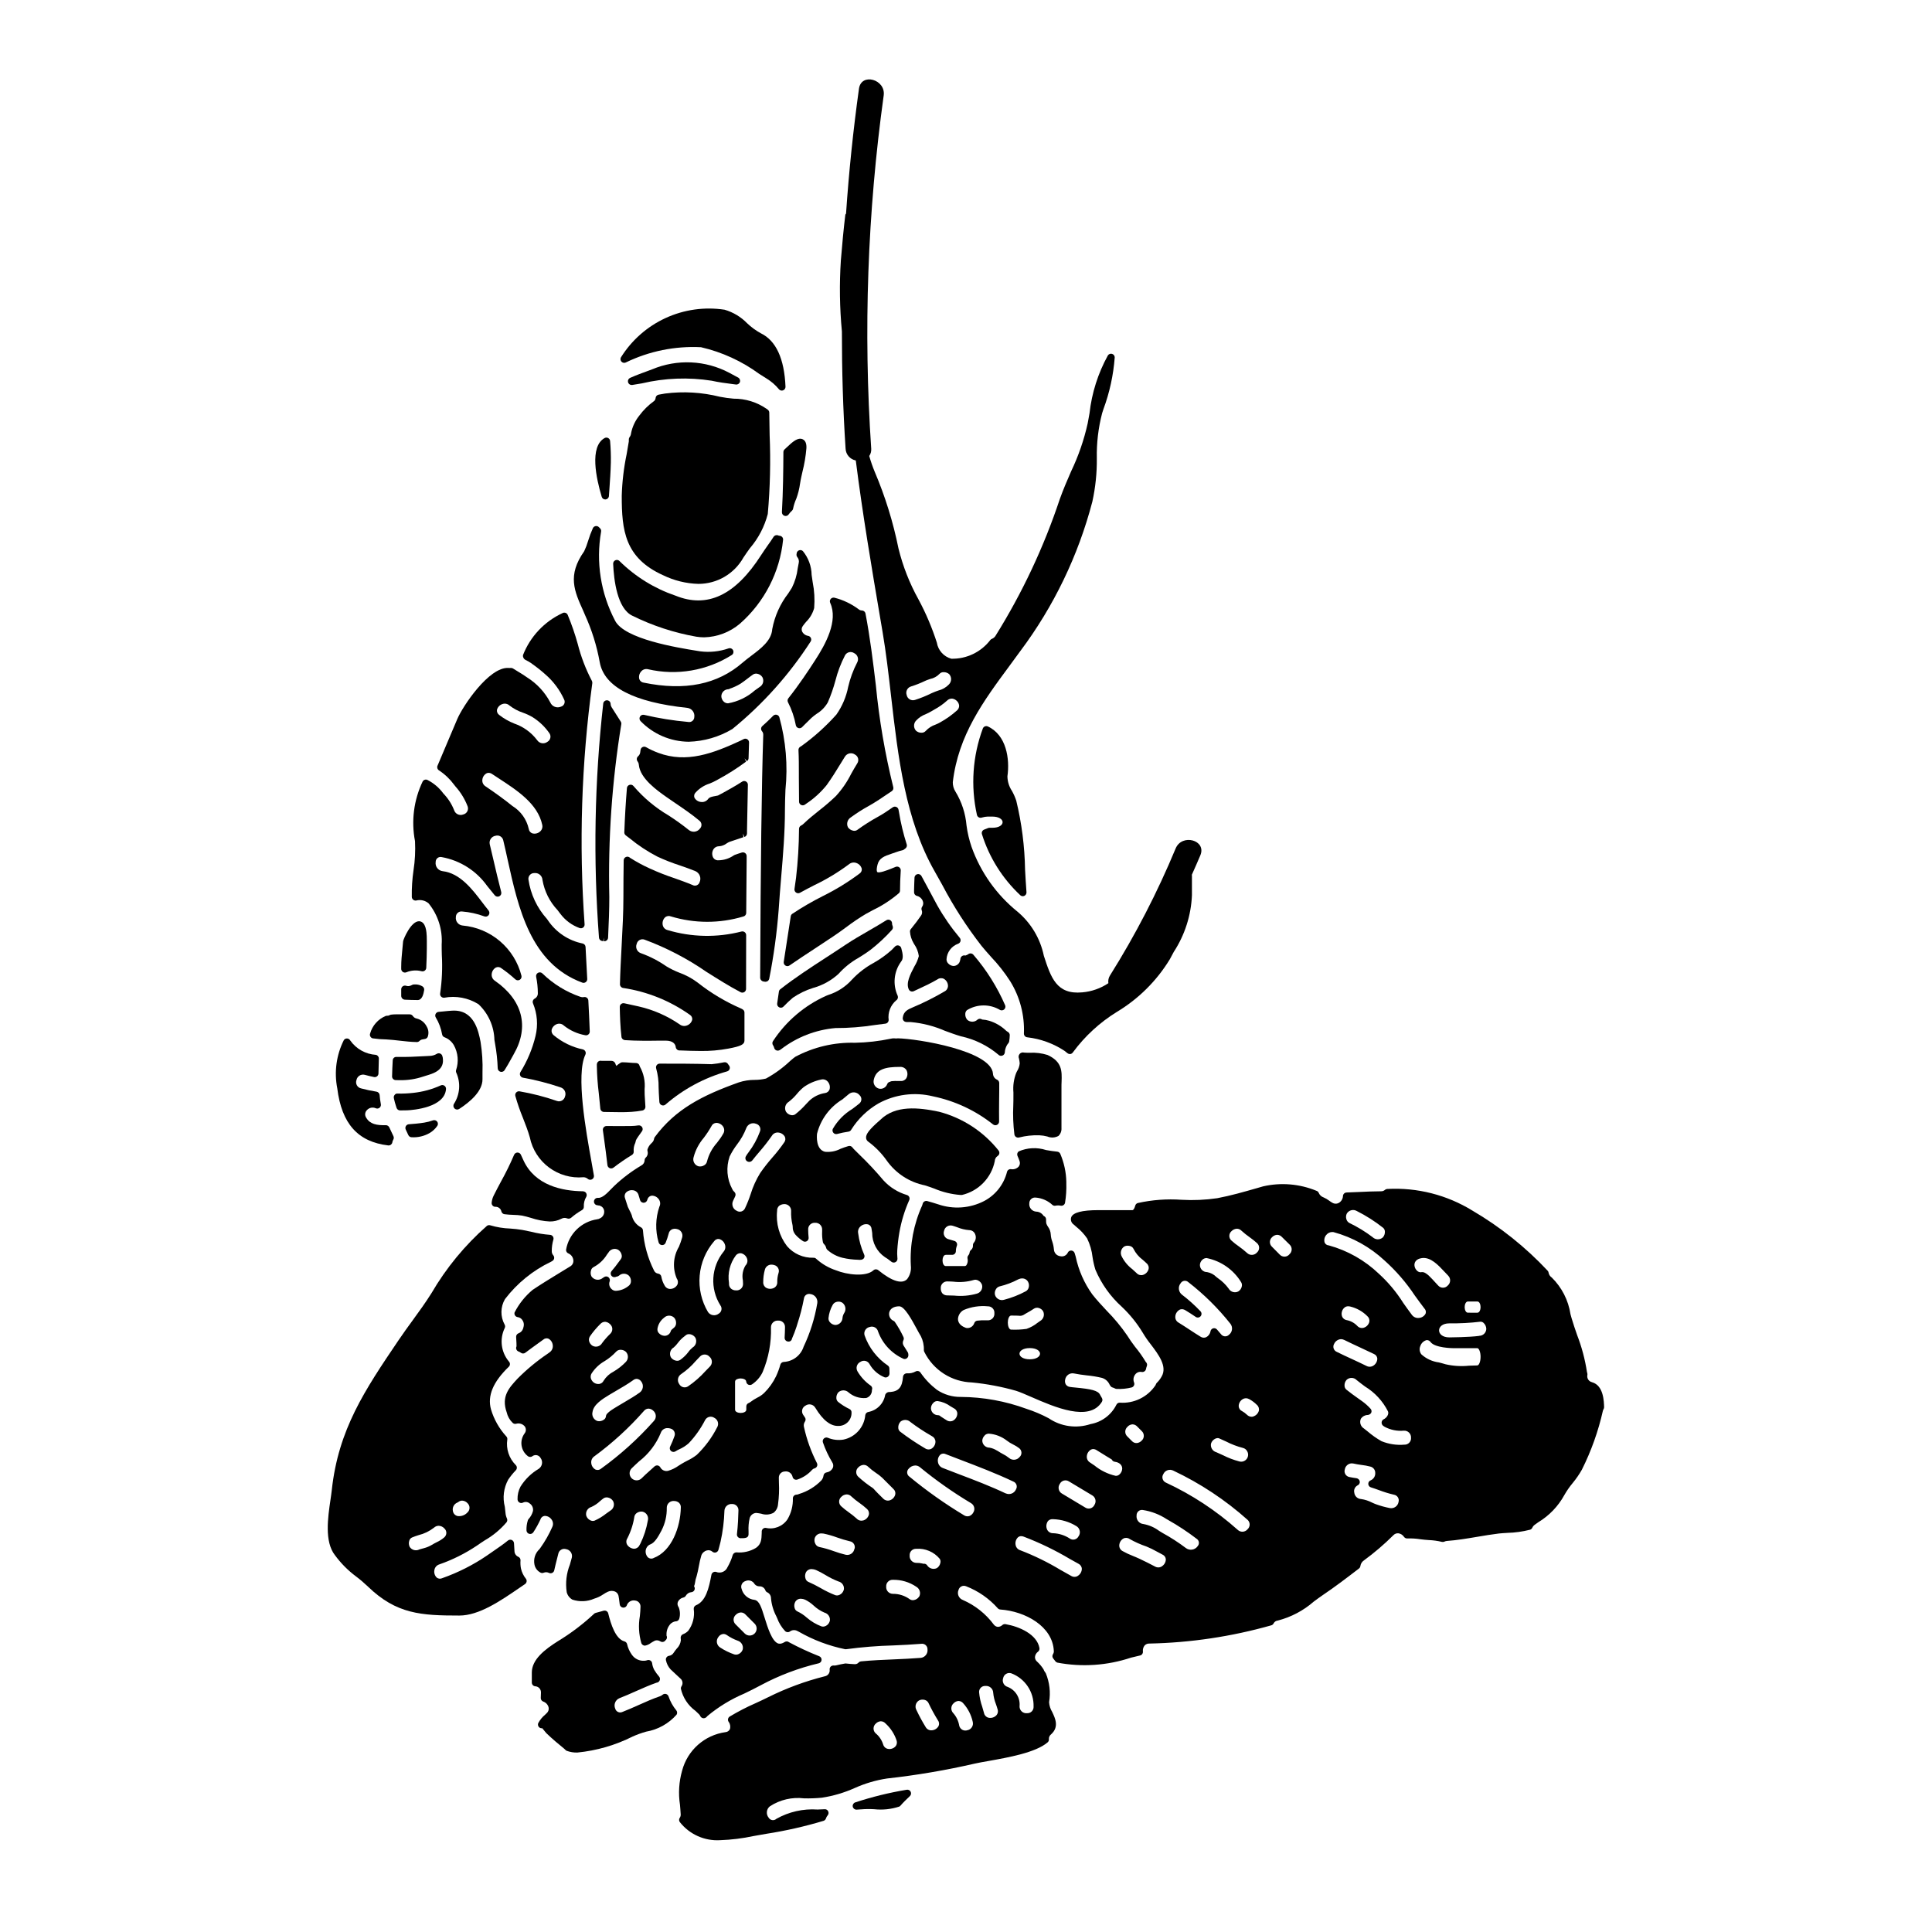 <?xml version="1.0" encoding="UTF-8"?>
<!-- Uploaded to: ICON Repo, www.iconrepo.com, Generator: ICON Repo Mixer Tools -->
<svg fill="#000000" width="800px" height="800px" version="1.1" viewBox="144 144 512 512" xmlns="http://www.w3.org/2000/svg">
 <g>
  <path d="m384.25 618.31c-4.617 0.766-9.164 1.883-13.609 3.348-0.461 0.152-0.738 0.617-0.656 1.094 0.078 0.48 0.496 0.828 0.977 0.82h0.07l1.078-0.07h0.055c1.168-0.098 2.34-0.109 3.512-0.039 2.227 0.242 4.477 0.008 6.606-0.688 0.141-0.059 0.262-0.148 0.359-0.266 0.723-0.836 1.516-1.609 2.481-2.523 0.324-0.301 0.406-0.785 0.199-1.18-0.203-0.387-0.641-0.59-1.07-0.496z"/>
  <path d="m304.39 276.36h0.109c0.473-0.055 0.84-0.438 0.871-0.91l0.117-1.668c0.164-2.34 0.336-4.754 0.395-7.219v-0.004c0.031-1.895-0.035-3.793-0.199-5.684-0.023-0.332-0.219-0.629-0.512-0.789-0.297-0.16-0.652-0.16-0.945 0.004-4.07 2.254-2.223 10.73-0.762 15.578 0.125 0.406 0.5 0.688 0.926 0.691z"/>
  <path d="m299 306.9c1.836 4.019 3.156 8.25 3.938 12.598 1.18 6.531 9 10.602 23.223 12.098 0.566 0.07 1.082 0.367 1.426 0.824 0.348 0.457 0.496 1.031 0.41 1.598 0 0.406-0.188 0.785-0.504 1.039-0.316 0.254-0.73 0.352-1.125 0.266-3.93-0.348-7.832-0.977-11.676-1.879-0.43-0.105-0.879 0.09-1.094 0.48-0.215 0.387-0.145 0.871 0.172 1.184 3.344 3.449 7.934 5.414 12.738 5.461 4.086-0.117 8.07-1.277 11.578-3.371 8.102-6.598 15.109-14.438 20.766-23.223 0.164-0.277 0.176-0.617 0.039-0.91s-0.41-0.5-0.73-0.555c-0.699-0.105-1.297-0.547-1.602-1.18-0.195-0.484-0.117-1.031 0.203-1.441 0.219-0.32 0.527-0.688 0.855-1.082 1.027-1.008 1.766-2.273 2.148-3.664 0.188-2.293 0.055-4.602-0.395-6.859l-0.277-1.91c-0.039-2.312-0.859-4.543-2.324-6.332-0.285-0.27-0.707-0.344-1.066-0.184-0.363 0.164-0.598 0.523-0.594 0.922-0.078 0.305-0.004 0.629 0.199 0.871 0.363 0.438 0.496 1.023 0.359 1.574-0.09 0.438-0.172 0.895-0.262 1.371-0.211 1.793-0.734 3.535-1.539 5.156-0.301 0.48-0.625 0.988-0.973 1.516v-0.004c-2.141 2.769-3.594 6.008-4.238 9.449-0.199 3.031-2.949 5.117-5.606 7.109-0.789 0.598-1.555 1.18-2.215 1.754-6.691 5.828-15.289 7.57-26.227 5.336-0.535-0.059-0.992-0.418-1.18-0.926-0.195-0.715-0.016-1.484 0.484-2.035 0.438-0.535 1.145-0.766 1.812-0.598 7.617 1.758 15.617 0.398 22.223-3.777 0.406-0.273 0.547-0.805 0.332-1.246s-0.723-0.656-1.188-0.504c-2.418 0.844-5 1.113-7.539 0.785l-0.828-0.133c-5.273-0.855-19.285-3.121-21.734-8.012h0.004c-3.797-7.227-5.098-15.504-3.699-23.547 0.07-0.328-0.031-0.664-0.266-0.902l-0.324-0.324c-0.219-0.223-0.539-0.324-0.848-0.273-0.312 0.051-0.582 0.246-0.727 0.531-0.5 1.113-0.93 2.258-1.285 3.43-0.27 0.934-0.617 1.844-1.035 2.719-4.5 6.383-2.613 10.543-0.23 15.805zm38.023 19.754c0.176-0.02 0.34-0.082 0.484-0.188 0.129-0.051 0.34-0.117 0.496-0.172l0.789-0.336h-0.004c0.512-0.227 1.004-0.492 1.48-0.785 0.645-0.426 1.254-0.891 1.863-1.359 0.469-0.363 0.934-0.719 1.43-1.059h-0.004c0.352-0.227 0.777-0.297 1.184-0.191 0.535 0.109 1.004 0.434 1.297 0.895 0.504 0.922 0.184 2.074-0.723 2.598-0.434 0.305-0.863 0.609-1.289 0.922h-0.004c-2.004 1.766-4.453 2.945-7.082 3.41-0.418 0.004-0.82-0.148-1.125-0.434-0.402-0.371-0.637-0.887-0.656-1.434 0.016-1.023 0.84-1.848 1.863-1.867z"/>
  <path d="m392.85 438.62c-5.445-1.145-11.543-1.785-15.52 2.113l-0.234 0.207c-2.676 2.344-3.644 3.582-3.578 4.586l-0.004 0.004c0.027 0.41 0.238 0.785 0.578 1.02 1.895 1.395 3.551 3.09 4.902 5.012 2.406 3.394 6.012 5.742 10.086 6.566 0.754 0.223 1.574 0.523 2.465 0.84 2.207 0.941 4.555 1.52 6.949 1.707h0.445c4.391-1.031 7.781-4.523 8.68-8.941 0.012-0.57 0.309-1.098 0.789-1.406 0.223-0.148 0.375-0.379 0.422-0.645 0.047-0.262-0.016-0.531-0.172-0.75-4.012-5.062-9.559-8.68-15.809-10.312z"/>
  <path d="m321.17 593.57c-0.098-0.312-0.348-0.555-0.66-0.645-0.316-0.09-0.656-0.016-0.906 0.191-0.215 0.184-0.465 0.328-0.73 0.418-1.969 0.672-3.859 1.523-5.695 2.344-1.398 0.621-2.789 1.246-4.215 1.797h-0.004c-0.367 0.18-0.797 0.188-1.172 0.016-0.371-0.172-0.648-0.5-0.754-0.895-0.223-0.516-0.227-1.098-0.016-1.613 0.211-0.52 0.621-0.93 1.141-1.145 1.461-0.562 2.891-1.199 4.328-1.84 1.797-0.789 3.656-1.629 5.488-2.262 0.082-0.012 0.164-0.031 0.242-0.055 0.316-0.098 0.559-0.352 0.648-0.668 0.09-0.316 0.012-0.656-0.203-0.906-0.488-0.562-0.926-1.168-1.305-1.809-0.285-0.551-0.469-1.145-0.539-1.758-0.043-0.281-0.211-0.527-0.453-0.676-0.246-0.148-0.539-0.188-0.812-0.102-0.234 0.086-0.48 0.141-0.73 0.152-1.344 0.113-2.644-0.508-3.398-1.625-0.594-0.84-1.016-1.785-1.242-2.789-0.086-0.348-0.355-0.621-0.703-0.715-2.363-0.641-3.59-4.543-4.293-7.418-0.062-0.258-0.227-0.48-0.457-0.613-0.23-0.129-0.504-0.164-0.758-0.102l-0.613 0.172c-0.48 0.141-0.961 0.281-1.449 0.395-0.184 0.039-0.352 0.125-0.484 0.258-2.949 2.758-6.18 5.199-9.633 7.289-3.391 2.144-6.856 4.801-6.856 8.266v2.668c0 0.5 0.375 0.922 0.871 0.98 0.43 0.012 0.84 0.199 1.133 0.516 0.293 0.32 0.441 0.742 0.418 1.172 0 0.453-0.023 0.93-0.047 1.387h-0.004c-0.02 0.441 0.254 0.844 0.676 0.984 0.684 0.242 1.207 0.809 1.395 1.512 0.137 0.57-0.055 1.168-0.496 1.555l-0.441 0.422c-0.738 0.609-1.348 1.359-1.797 2.207-0.211 0.496 0.016 1.074 0.512 1.289 0.172 0.074 0.363 0.102 0.547 0.074 0.211 0.23 0.477 0.574 0.613 0.746 0.176 0.23 0.328 0.418 0.426 0.52 1.574 1.535 3.285 2.949 4.766 4.156 0.113 0.082 0.215 0.176 0.301 0.285 0.105 0.125 0.242 0.227 0.395 0.285 0.891 0.328 1.84 0.48 2.789 0.453 5.121-0.5 10.102-1.945 14.695-4.262 1.148-0.508 2.332-0.934 3.543-1.277 3.129-0.535 5.981-2.129 8.078-4.516 0.207-0.352 0.176-0.797-0.078-1.117-0.906-1.098-1.605-2.352-2.059-3.703z"/>
  <path d="m335.87 425.52c-1.078 0.23-2.172 0.395-3.269 0.5-4.609-0.145-9.277-0.145-13.777-0.145-0.309 0-0.602 0.145-0.785 0.391-0.184 0.254-0.238 0.578-0.148 0.875 0.457 1.641 0.676 3.344 0.648 5.047 0.02 0.98 0.082 1.969 0.145 2.969l0.055 0.875v-0.004c0.023 0.379 0.258 0.711 0.605 0.855 0.121 0.047 0.246 0.074 0.375 0.074 0.242 0 0.477-0.09 0.656-0.25 4.734-4.102 10.316-7.102 16.344-8.789 0.316-0.098 0.562-0.348 0.656-0.664s0.02-0.66-0.191-0.91c-0.086-0.094-0.16-0.199-0.223-0.309-0.203-0.398-0.652-0.609-1.09-0.516z"/>
  <path d="m341.94 345.72c0.266-0.176 0.43-0.473 0.438-0.789l0.125-4.148c0.012-0.348-0.16-0.676-0.453-0.867-0.289-0.188-0.66-0.207-0.969-0.051l-0.367 0.188c-0.203 0.105-0.395 0.215-0.645 0.32-7.086 3.258-14.078 5.953-21.605 3.148-1.121-0.414-2.207-0.918-3.25-1.512-0.277-0.16-0.613-0.172-0.902-0.039-0.293 0.137-0.496 0.406-0.551 0.723l-0.113 0.789-0.004-0.004c-0.07 0.371-0.266 0.707-0.555 0.953-0.383 0.34-0.441 0.918-0.137 1.332 0.207 0.277 0.332 0.613 0.352 0.957 0.34 3.602 4.898 6.805 7.383 8.551 0.832 0.586 1.668 1.152 2.508 1.723 2.051 1.395 4.172 2.836 6.106 4.457 0.34 0.242 0.559 0.621 0.594 1.035 0.031 0.418-0.121 0.828-0.418 1.121-0.336 0.441-0.836 0.727-1.383 0.793-0.551 0.066-1.105-0.09-1.539-0.434-1.711-1.367-3.488-2.648-5.332-3.836-3.512-2.059-6.66-4.691-9.309-7.785-0.246-0.324-0.668-0.469-1.062-0.355-0.395 0.109-0.68 0.453-0.711 0.859-0.312 3.766-0.539 7.598-0.691 11.715h-0.004c-0.008 0.32 0.137 0.625 0.395 0.82l0.996 0.758c2.285 1.883 4.766 3.519 7.398 4.879 1.941 0.898 3.93 1.68 5.965 2.336 1.379 0.477 2.754 0.953 4.117 1.516 1.105 0.508 1.59 1.816 1.082 2.922-0.113 0.367-0.387 0.668-0.746 0.812-0.359 0.148-0.766 0.125-1.105-0.062-1.605-0.676-3.238-1.254-4.871-1.836v0.004c-2.195-0.734-4.348-1.582-6.453-2.543-1.812-0.82-3.57-1.77-5.25-2.84-0.277-0.285-0.699-0.379-1.07-0.23-0.371 0.145-0.617 0.5-0.621 0.898-0.051 3.219-0.074 6.461-0.074 9.727 0 4.094-0.227 8.355-0.469 12.867-0.176 3.383-0.363 6.805-0.449 10.234-0.008 0.484 0.336 0.906 0.812 0.992 6.394 0.953 12.48 3.398 17.754 7.144 0.418 0.27 0.645 0.75 0.594 1.242-0.172 0.715-0.688 1.293-1.375 1.543-0.672 0.277-1.441 0.16-2-0.301-3.277-2.242-6.945-3.848-10.812-4.727-0.758-0.16-1.52-0.332-2.273-0.5l-1.551-0.34-0.004 0.004c-0.293-0.066-0.602 0.008-0.832 0.199-0.234 0.191-0.367 0.484-0.359 0.789 0.043 2.363 0.129 5.152 0.449 7.906 0.055 0.469 0.438 0.832 0.91 0.871 3.043 0.211 6.496 0.172 9.012 0.137h1.859c1.801 0 2.527 0.879 2.602 1.699 0.047 0.492 0.445 0.871 0.941 0.895h0.309c1.773 0.07 3.57 0.141 5.359 0.141h-0.004c2.465 0.035 4.926-0.176 7.348-0.629 3.305-0.621 4.262-1.102 4.262-2.129v-7.414c0-0.688-0.59-0.941-0.984-1.113v-0.004c-4.074-1.77-7.902-4.059-11.391-6.812-1.469-1.109-3.094-1.992-4.824-2.621-1.215-0.469-2.383-1.039-3.496-1.711-2.07-1.438-4.32-2.602-6.691-3.457-0.496-0.152-0.91-0.508-1.133-0.977s-0.242-1.012-0.047-1.496c0.098-0.449 0.383-0.832 0.789-1.051 0.402-0.219 0.883-0.25 1.312-0.086 5.809 2.156 11.324 5.027 16.422 8.555 2.918 1.844 5.934 3.742 9.023 5.371 0.305 0.16 0.672 0.148 0.965-0.027 0.293-0.18 0.477-0.5 0.477-0.844l0.027-14.262v0.004c0-0.309-0.148-0.602-0.395-0.789-0.246-0.184-0.562-0.242-0.859-0.164-6.449 1.656-13.23 1.523-19.613-0.395-0.625-0.16-1.109-0.668-1.242-1.301-0.16-0.738 0.062-1.504 0.594-2.035 0.43-0.391 1.043-0.496 1.574-0.273 6.25 1.895 12.918 1.906 19.168 0.027 0.457-0.09 0.789-0.492 0.789-0.961 0.023-4.723 0.07-9.445 0.113-14.113v-0.934c0.004-0.316-0.145-0.613-0.398-0.801s-0.582-0.242-0.883-0.148c-0.625 0.199-1.254 0.395-1.887 0.629v0.004c-0.082 0.027-0.16 0.07-0.23 0.121-1.18 0.816-2.57 1.27-4.004 1.301-0.566 0.074-1.121-0.18-1.434-0.656-0.371-0.648-0.387-1.445-0.043-2.109 0.301-0.59 0.91-0.957 1.574-0.949 0.727-0.051 1.426-0.316 2.008-0.758 0.242-0.172 0.508-0.316 0.785-0.426 1.238-0.395 2.484-0.82 3.66-1.223l-0.137-0.973 0.395 0.918v-0.004c0.406-0.125 0.684-0.496 0.691-0.922v-0.848c0.07-4.019 0.137-8.035 0.23-12.047h0.004c0.008-0.363-0.184-0.703-0.5-0.883-0.316-0.184-0.707-0.172-1.012 0.031-0.879 0.559-1.773 1.117-2.719 1.648l-0.875 0.492c-0.938 0.527-1.875 1.055-2.812 1.539h-0.004c-0.219 0.062-0.445 0.109-0.676 0.137-0.848 0.148-1.574 0.285-1.941 0.789-0.445 0.602-1.184 0.902-1.922 0.785-0.727-0.07-1.367-0.5-1.711-1.145-0.16-0.453-0.055-0.961 0.277-1.309 1.016-1.137 2.32-1.977 3.773-2.43 0.617-0.242 1.219-0.527 1.801-0.848l0.305-0.172h-0.004c2.625-1.406 5.144-3.004 7.535-4.777l-0.395-0.895z"/>
  <path d="m345.78 403.83c0.199 0.188 0.461 0.297 0.734 0.301l0.211 0.043h0.156c0.469 0 0.875-0.328 0.969-0.789 1.199-6.07 2.039-12.207 2.512-18.375 0.184-2.898 0.426-5.762 0.664-8.621 0.488-5.785 0.992-11.77 0.992-17.809 0-1.629 0.066-3.41 0.133-5.262v-0.004c0.664-6.473 0.113-13.016-1.629-19.285-0.121-0.316-0.391-0.547-0.723-0.617-0.328-0.062-0.664 0.039-0.902 0.273-0.922 0.945-1.891 1.867-2.859 2.715v0.004c-0.402 0.344-0.453 0.949-0.113 1.359 0.25 0.281 0.371 0.652 0.344 1.027-0.43 13.082-0.695 34.129-0.816 64.336 0.016 0.266 0.133 0.52 0.328 0.703z"/>
  <path d="m309.84 240.06c6.199-3.008 13.055-4.398 19.938-4.043 5.578 1.289 10.836 3.699 15.453 7.086l1.93 1.215h-0.004c1.242 0.758 2.348 1.715 3.273 2.84 0.188 0.219 0.465 0.348 0.754 0.348 0.121 0 0.242-0.023 0.355-0.066 0.391-0.152 0.645-0.539 0.629-0.961-0.312-7.445-2.516-12.223-6.559-14.168-1.309-0.723-2.519-1.609-3.606-2.641-1.648-1.699-3.711-2.938-5.984-3.594-5.316-0.809-10.75-0.039-15.629 2.207-4.883 2.246-9 5.875-11.844 10.434-0.195 0.375-0.129 0.832 0.164 1.137 0.293 0.305 0.746 0.387 1.129 0.207z"/>
  <path d="m311.55 307.16c5.363 2.656 11.078 4.531 16.973 5.57 0.688 0.109 1.383 0.168 2.078 0.168 3.492-0.086 6.852-1.371 9.512-3.637 6.473-5.703 10.551-13.645 11.414-22.23 0.035-0.531-0.359-0.992-0.891-1.043-0.137-0.008-0.27-0.039-0.395-0.09-0.449-0.199-0.973-0.039-1.238 0.371-0.453 0.723-0.961 1.438-1.488 2.176-0.586 0.832-1.18 1.691-1.793 2.637-6.84 10.684-14.281 14.203-22.723 10.766v0.004c-5.547-1.891-10.598-5.008-14.773-9.117-0.27-0.324-0.719-0.438-1.109-0.281-0.395 0.152-0.645 0.539-0.625 0.957 0.184 4.316 1.078 11.832 5.059 13.75z"/>
  <path d="m349.96 409.93c-0.062 0.422 0.156 0.836 0.539 1.023 0.133 0.062 0.281 0.098 0.434 0.098 0.266 0 0.52-0.105 0.703-0.301 0.789-0.828 1.625-1.617 2.496-2.359 1.645-1.113 3.441-1.98 5.336-2.574 2.516-0.691 4.828-1.969 6.75-3.731 1.531-1.711 3.332-3.156 5.34-4.273 1.02-0.637 2.07-1.297 3.148-2.102 2.039-1.59 3.938-3.356 5.668-5.281 0.266-0.293 0.332-0.715 0.164-1.074-0.094-0.203-0.137-0.43-0.133-0.652 0-0.359-0.195-0.688-0.508-0.859-0.312-0.18-0.699-0.168-1 0.027-1.574 0.992-3.203 1.934-4.812 2.863-2.09 1.203-4.062 2.344-5.859 3.543-1.715 1.152-3.477 2.293-5.238 3.438-4.098 2.66-8.336 5.406-12.203 8.445h-0.004c-0.199 0.152-0.332 0.379-0.363 0.633z"/>
  <path d="m351.61 263.79c-0.023 4.863-0.09 10.559-0.395 15.914-0.023 0.441 0.25 0.848 0.668 0.988 0.105 0.031 0.211 0.047 0.316 0.051 0.328 0 0.637-0.164 0.82-0.438 0.242-0.352 0.527-0.672 0.848-0.949 0.16-0.141 0.27-0.332 0.309-0.543 0.18-0.914 0.465-1.801 0.848-2.648l0.02-0.051c0.465-1.273 0.793-2.594 0.977-3.938 0.098-0.578 0.195-1.18 0.328-1.766l0.301-1.34c0.527-2.066 0.883-4.172 1.059-6.297 0.062-1.234-0.273-2.031-0.992-2.363-1.238-0.566-2.606 0.602-4.269 2.191l-0.5 0.469v0.004c-0.211 0.176-0.332 0.438-0.336 0.715z"/>
  <path d="m311.39 246.02c0.055 0.004 0.105 0.004 0.156 0l2.574-0.426c6.051-1.426 12.32-1.664 18.461-0.703 1.887 0.422 3.797 0.668 5.656 0.906l0.789 0.102c0.473 0.062 0.922-0.227 1.062-0.68 0.145-0.457-0.062-0.949-0.484-1.168-0.809-0.418-1.574-0.832-2.328-1.246v-0.004c-6.34-3.356-13.852-3.695-20.465-0.918l-1.23 0.457c-1.238 0.453-2.941 1.07-4.598 1.805h-0.004c-0.418 0.191-0.648 0.648-0.555 1.098 0.094 0.453 0.488 0.777 0.949 0.789z"/>
  <path d="m308.77 275.45c0 9.055 0.789 16.375 10.906 20.969v-0.004c2.926 1.434 6.125 2.227 9.379 2.32 4.949 0.016 9.523-2.648 11.949-6.961 0.492-0.762 1.098-1.609 1.738-2.504h0.004c2.242-2.617 3.856-5.715 4.723-9.051 0.621-6.965 0.785-13.965 0.492-20.953-0.047-2.102-0.086-4.094-0.094-5.902 0-0.301-0.137-0.582-0.371-0.766 0 0-0.34-0.254-0.363-0.273v0.004c-2.562-1.766-5.606-2.699-8.719-2.676-1.227-0.105-2.445-0.273-3.656-0.508-4.742-1.188-9.664-1.477-14.512-0.852l-1.707 0.301c-0.414 0.078-0.73 0.414-0.789 0.832-0.016 0.309-0.145 0.598-0.363 0.816-1.539 1.105-2.891 2.441-4.016 3.965-1.062 1.34-1.793 2.914-2.125 4.59-0.031 0.379-0.164 0.738-0.395 1.039-0.133 0.172-0.203 0.383-0.203 0.598v0.535c-0.18 1.121-0.375 2.234-0.57 3.344v0.004c-0.766 3.664-1.203 7.391-1.309 11.133z"/>
  <path d="m287.23 546.62c0.164-0.48 0.586-0.824 1.086-0.891 0.738-0.012 1.434 0.348 1.852 0.957 0.434 0.574 0.504 1.348 0.184 1.992-0.863 1.961-1.926 3.828-3.172 5.57l-0.25 0.324c-1.102 1.031-1.59 2.555-1.297 4.035 0.172 0.902 0.738 1.68 1.547 2.117 0.266 0.164 0.594 0.188 0.883 0.07 0.453-0.195 0.973-0.18 1.414 0.043 0.273 0.133 0.59 0.133 0.863 0 0.273-0.133 0.473-0.383 0.535-0.676 0.227-1.047 0.492-2.07 0.73-3.023l0.352-1.387c0.09-0.445 0.363-0.836 0.758-1.066 0.391-0.23 0.863-0.285 1.297-0.145 0.512 0.078 0.969 0.367 1.258 0.797s0.383 0.961 0.262 1.465c-0.137 0.562-0.316 1.18-0.5 1.805v0.004c-0.926 2.328-1.219 4.859-0.848 7.34 0.211 0.832 0.754 1.543 1.504 1.969 1.895 0.633 3.961 0.539 5.793-0.262 0.84-0.246 1.641-0.625 2.359-1.125 0.398-0.266 0.812-0.5 1.246-0.703 0.602-0.289 1.301-0.305 1.918-0.047 0.445 0.207 0.773 0.602 0.895 1.082 0.094 0.395 0.172 1.078 0.27 1.832l0.059 0.484v-0.004c0.059 0.461 0.426 0.82 0.891 0.863 0.461 0.047 0.895-0.246 1.023-0.695 0.34-0.875 1.27-1.375 2.191-1.18 0.852 0.094 1.473 0.852 1.398 1.703 0 0.738-0.09 1.574-0.168 2.445h-0.004c-0.41 2.375-0.273 4.812 0.395 7.129 0.109 0.281 0.332 0.504 0.617 0.609 0.113 0.039 0.23 0.062 0.352 0.062 0.574-0.105 1.113-0.352 1.574-0.715 0.355-0.234 0.73-0.445 1.113-0.629 0.477-0.141 0.992-0.055 1.398 0.227 0.387 0.246 0.895 0.188 1.219-0.137 0.051-0.051 0.098-0.109 0.133-0.168 0.395-0.305 0.496-0.855 0.238-1.281h0.039c-0.098-1.137 0.293-2.258 1.074-3.09 0.336-0.305 0.742-0.52 1.18-0.625l0.332-0.035c0.375-0.062 0.684-0.332 0.789-0.699 0.277-0.996 0.223-2.059-0.156-3.019-0.312-0.398-0.398-0.93-0.227-1.406 0.277-0.605 0.828-1.047 1.484-1.18 0.27-0.062 0.5-0.238 0.637-0.477 0.301-0.539 0.852-0.891 1.469-0.934 0.539-0.051 0.941-0.527 0.891-1.07-0.012-0.188-0.082-0.363-0.195-0.508 0.121-0.25 0.203-0.516 0.242-0.789 0.082-0.652 0.238-1.293 0.461-1.91 0.25-0.871 0.422-1.758 0.586-2.644l0.004-0.004c0.156-0.941 0.371-1.875 0.645-2.793 0.227-0.652 0.762-1.152 1.434-1.336 0.516-0.156 1.078-0.039 1.488 0.312 0.258 0.234 0.617 0.316 0.945 0.211 0.332-0.102 0.586-0.367 0.672-0.703l0.215-0.789c0.121-0.434 0.238-0.871 0.332-1.301v0.004c0.609-2.715 0.957-5.484 1.039-8.266 0.02-0.504 0.242-0.977 0.617-1.312 0.375-0.336 0.871-0.504 1.375-0.469 0.465-0.027 0.918 0.148 1.25 0.477 0.328 0.332 0.5 0.789 0.473 1.254-0.043 1.703-0.129 3.938-0.395 6.231-0.035 0.281 0.051 0.562 0.238 0.773 0.188 0.211 0.457 0.332 0.738 0.332 1.078 0 2.098 0 2.098-1.059v-0.754c-0.07-1.184 0.031-2.371 0.297-3.523 0.227-0.773 0.91-1.32 1.715-1.367 0.453 0.043 0.902 0.113 1.348 0.207 1.074 0.371 2.258 0.285 3.269-0.246 0.688-0.547 1.117-1.359 1.18-2.238 0.258-1.887 0.336-3.793 0.238-5.695l-0.023-1.289v-0.004c-0.027-0.438 0.129-0.867 0.422-1.191 0.297-0.324 0.711-0.512 1.152-0.527 0.945-0.16 1.852 0.449 2.059 1.387 0.051 0.289 0.234 0.543 0.492 0.684 0.262 0.145 0.57 0.16 0.844 0.047 1.496-0.512 2.836-1.406 3.883-2.594 0.172-0.184 0.398-0.309 0.645-0.363 0.281-0.082 0.512-0.289 0.625-0.559 0.117-0.27 0.105-0.578-0.031-0.84-1.539-3.008-2.688-6.199-3.418-9.496-0.141-0.5-0.055-1.035 0.238-1.469 0.242-0.34 0.242-0.793 0-1.133l-0.48-0.707c-0.266-0.398-0.344-0.891-0.223-1.355 0.125-0.461 0.441-0.848 0.867-1.062 0.414-0.289 0.926-0.395 1.418-0.285 0.492 0.109 0.918 0.418 1.168 0.852 2.035 3.363 4.102 4.961 6.266 4.82v0.004c1.883-0.051 3.371-1.605 3.34-3.484 0.051-0.426-0.176-0.836-0.566-1.012-1.07-0.508-2.074-1.137-2.992-1.883-0.289-0.246-0.457-0.605-0.465-0.988-0.035-0.578 0.168-1.145 0.555-1.574 0.785-0.672 1.953-0.641 2.695 0.074 1.262 1.074 2.894 1.602 4.543 1.473 0.141-0.008 0.273-0.047 0.395-0.113 0.762-0.344 1.246-1.109 1.234-1.945 0.047-0.148 0.074-0.301 0.082-0.457-0.004-0.312-0.16-0.605-0.418-0.785-1.422-0.992-2.613-2.281-3.488-3.773-0.25-0.434-0.309-0.953-0.16-1.434 0.152-0.477 0.496-0.871 0.945-1.082 0.398-0.27 0.887-0.355 1.352-0.238 0.461 0.121 0.852 0.43 1.07 0.855 0.898 1.582 2.309 2.812 4 3.488 0.289 0.078 0.602 0.02 0.844-0.164 0.25-0.184 0.41-0.473 0.43-0.785v-0.281l-0.027-1.09c0.004-0.305-0.133-0.598-0.371-0.785-2.887-1.934-5.062-4.754-6.207-8.031-0.137-0.473-0.07-0.98 0.188-1.402 0.258-0.418 0.68-0.711 1.164-0.805 0.457-0.164 0.961-0.129 1.387 0.102 0.426 0.23 0.734 0.633 0.844 1.102 1.18 3.238 3.629 5.856 6.781 7.246 0.293 0.086 0.613 0.023 0.852-0.168 0.25-0.188 0.395-0.477 0.395-0.789 0.004-0.18-0.012-0.359-0.055-0.535-0.02-0.086-0.055-0.168-0.098-0.246-0.23-0.395-0.492-0.816-0.762-1.23l-0.254-0.395h-0.004c-0.348-0.457-0.402-1.066-0.145-1.574 0.141-0.277 0.141-0.602 0-0.879-0.645-1.375-1.398-2.699-2.254-3.961-0.094-0.137-0.219-0.242-0.371-0.312-0.848-0.375-1.316-1.289-1.133-2.199 0.234-1.031 1.23-1.645 2.656-1.645s3.379 3.684 4.582 5.883c0.414 0.762 0.789 1.477 1.152 2.047v0.004c0.566 1.133 0.84 2.394 0.789 3.664-0.004 0.195 0.051 0.387 0.156 0.551 1.176 2.348 2.969 4.332 5.18 5.746 2.211 1.41 4.766 2.199 7.391 2.281 3.961 0.383 7.883 1.125 11.711 2.215 1 0.312 2.422 0.93 4.062 1.645 6.121 2.668 15.352 6.691 18.672 1.285 0.199-0.316 0.199-0.719 0-1.039-0.16-0.254-0.312-0.516-0.449-0.785-0.527-1.207-2.449-1.574-6.547-1.969-0.676-0.066-1.234-0.113-1.52-0.172h0.004c-0.445-0.062-0.836-0.316-1.07-0.699-0.191-0.375-0.242-0.809-0.145-1.219 0.078-0.535 0.375-1.016 0.816-1.328 0.445-0.312 0.996-0.426 1.527-0.316 1.121 0.234 2.262 0.375 3.402 0.512 1.352 0.125 2.691 0.348 4.012 0.664 0.906 0.273 1.645 0.926 2.023 1.789l0.215 0.34h0.004c0.133 0.199 0.332 0.348 0.562 0.414 0.219 0.062 0.434 0.152 0.637 0.258 0.145 0.082 0.305 0.125 0.469 0.125 1.336 0.062 2.672-0.07 3.969-0.395 0.27-0.086 0.492-0.281 0.609-0.539 0.117-0.258 0.117-0.555 0-0.812-0.266-0.699-0.145-1.488 0.316-2.078 0.395-0.547 1.078-0.809 1.738-0.668 0.52 0.082 1.012-0.254 1.125-0.77 0.043-0.25 0.113-0.496 0.203-0.734 0.168-0.367 0.094-0.801-0.188-1.09l-0.074-0.07c-0.848-1.418-1.801-2.766-2.856-4.035-0.746-0.969-1.445-1.977-2.094-3.016-1.613-2.34-3.43-4.531-5.43-6.551-1.297-1.391-2.637-2.824-3.785-4.293h-0.004c-2.148-2.988-3.648-6.394-4.402-10l-0.27-0.902c-0.113-0.41-0.473-0.699-0.898-0.723-0.422-0.02-0.812 0.234-0.965 0.629-0.367 0.703-1.164 1.066-1.934 0.879-0.93-0.098-1.652-0.855-1.703-1.789-0.062-0.715-0.207-1.418-0.441-2.098-0.223-0.594-0.355-1.219-0.395-1.852-0.031-0.746-0.285-1.465-0.73-2.066-0.184-0.258-0.332-0.543-0.441-0.84-0.051-0.227-0.074-0.461-0.07-0.695v-0.395 0.004c0.004-0.309-0.133-0.598-0.371-0.789-0.039-0.031-0.273-0.18-0.316-0.203-0.418-0.66-1.137-1.07-1.918-1.094-0.543-0.031-1.047-0.285-1.398-0.703-0.348-0.414-0.508-0.957-0.445-1.496-0.008-0.434 0.168-0.852 0.492-1.145 0.32-0.293 0.754-0.43 1.184-0.383 1.672 0.133 3.25 0.824 4.473 1.969 0.227 0.18 0.523 0.246 0.809 0.184 0.445-0.094 0.902-0.094 1.348 0 0.258 0.051 0.523 0 0.742-0.145 0.219-0.145 0.371-0.367 0.422-0.625 0.281-1.703 0.395-3.434 0.34-5.16v-0.449c-0.059-2.508-0.594-4.984-1.574-7.297-0.129-0.363-0.461-0.617-0.848-0.648-0.941-0.078-1.945-0.25-2.949-0.422h0.004c-2.379-0.77-4.953-0.645-7.242 0.352-0.375 0.266-0.512 0.758-0.336 1.18 0.188 0.449 0.395 0.902 0.539 1.352 0.207 0.512 0.113 1.098-0.238 1.527-0.508 0.527-1.246 0.777-1.969 0.66-0.5-0.086-0.984 0.227-1.105 0.719-0.832 3.309-3.023 6.109-6.035 7.707-3.781 1.961-8.207 2.277-12.23 0.879-0.879-0.293-1.828-0.559-2.863-0.855h0.004c-0.258-0.07-0.531-0.035-0.762 0.098-0.23 0.133-0.395 0.355-0.461 0.613-0.031 0.125-0.078 0.254-0.133 0.441v-0.004c-2.262 4.992-3.293 10.449-3.008 15.918 0.156 1.285-0.191 2.574-0.973 3.606-1.316 1.391-3.938 0.664-7.66-2.363l0.004 0.004c-0.379-0.312-0.93-0.297-1.289 0.039-1.969 1.805-7.016 1.18-9.914 0-1.926-0.633-3.699-1.66-5.203-3.016-0.199-0.223-0.492-0.34-0.789-0.316-2.676 0.078-5.246-1.051-6.992-3.082-2.043-2.668-2.981-6.019-2.621-9.359-0.031-0.496 0.164-0.98 0.531-1.316 0.379-0.281 0.832-0.441 1.301-0.457 0.492-0.035 0.973 0.137 1.332 0.477 0.359 0.336 0.559 0.809 0.551 1.301-0.051 1.223 0.062 2.449 0.34 3.641 0.047 0.207 0.07 0.418 0.078 0.625-0.023 0.75 0.234 1.48 0.719 2.051 0.59 0.66 1.266 1.238 2.008 1.719 0.316 0.195 0.719 0.195 1.035 0 0.312-0.203 0.488-0.559 0.453-0.93-0.074-0.719-0.117-1.438-0.117-2.16-0.027-0.488 0.16-0.961 0.508-1.297 0.352-0.34 0.828-0.512 1.312-0.477 0.492-0.031 0.973 0.141 1.332 0.477 0.355 0.34 0.555 0.812 0.547 1.305v0.508c-0.051 0.961 0.02 1.922 0.207 2.863 0.047 0.184 0.141 0.352 0.277 0.48 0.289 0.27 0.488 0.621 0.582 1.004 0.039 0.184 0.129 0.352 0.262 0.484 1.16 1.051 2.566 1.793 4.086 2.16 1.344 0.312 2.719 0.484 4.098 0.516 0.578 0.074 1.25 0.055 1.574-0.438 0.18-0.293 0.191-0.656 0.035-0.961-0.801-1.789-1.332-3.684-1.574-5.625-0.141-0.703 0.121-1.426 0.684-1.871 0.555-0.484 1.32-0.652 2.031-0.453 0.473 0.195 0.793 0.645 0.832 1.152 0.062 0.355 0.113 0.711 0.168 1.07v0.004c-0.02 2.582 1.258 5.004 3.402 6.445 0.484 0.285 0.949 0.605 1.383 0.965l0.34 0.266-0.004-0.004c0.309 0.227 0.719 0.258 1.055 0.078 0.336-0.18 0.539-0.535 0.52-0.914l-0.027-0.418c-0.055-0.598-0.062-1.203-0.023-1.805 0.102-1.582 0.285-3.156 0.555-4.723 0.52-2.961 1.402-5.848 2.625-8.59 0.109-0.254 0.109-0.539 0-0.789-0.105-0.25-0.316-0.445-0.578-0.535-2.402-0.703-4.57-2.051-6.262-3.898-2.027-2.418-4.184-4.719-6.461-6.902l-1.441-1.43c-0.117-0.121-0.223-0.254-0.324-0.391-0.238-0.328-0.656-0.473-1.051-0.363-0.691 0.191-1.395 0.457-2.094 0.723-1.27 0.66-2.703 0.934-4.129 0.789-2.43-0.605-2.176-4.102-2.102-4.785 0.957-3.801 3.375-7.066 6.727-9.094 0.57-0.469 1.137-0.93 1.684-1.398 0.422-0.352 0.969-0.52 1.516-0.461 0.547 0.059 1.043 0.34 1.379 0.773 0.309 0.297 0.469 0.715 0.441 1.141-0.027 0.43-0.242 0.82-0.582 1.078-0.527 0.449-1.18 0.914-1.824 1.406-2.144 1.293-3.922 3.113-5.168 5.285-0.145 0.348-0.082 0.746 0.164 1.031 0.242 0.289 0.629 0.406 0.988 0.309 0.988-0.266 1.992-0.473 3.004-0.617 0.316-0.047 0.59-0.242 0.738-0.523 1.805-2.875 4.281-5.262 7.219-6.961 4.41-2.406 9.562-3.078 14.445-1.875 5.812 1.203 11.262 3.746 15.91 7.438 0.301 0.242 0.711 0.289 1.059 0.121 0.344-0.168 0.559-0.523 0.551-0.91-0.043-1.691 0-3.406 0-5.117 0-1.074 0.035-2.141 0.035-3.195v-1.859 0.004c0-0.387-0.227-0.738-0.578-0.895-0.633-0.273-1.055-0.887-1.082-1.574-0.395-6.094-19.973-9.285-25.191-9.383h0.004c-0.332 0.051-0.672 0.051-1.004 0-0.312-0.008-0.625 0.027-0.926 0.102-3.109 0.652-6.269 1.012-9.445 1.074-5.523-0.156-10.992 1.133-15.863 3.738-0.156 0.094-0.641 0.496-1.305 1.066-1.934 1.832-4.094 3.406-6.434 4.684-0.977 0.234-1.977 0.352-2.981 0.352-1.426-0.008-2.848 0.215-4.203 0.656-9.691 3.461-16.797 7.086-22.281 14.5-0.098 0.133-0.16 0.285-0.184 0.445-0.062 0.395-0.254 0.758-0.539 1.031l-0.227 0.223-0.004 0.004c-0.266 0.246-0.492 0.531-0.668 0.848-0.051 0.078-0.09 0.16-0.113 0.25-0.027 0.062-0.07 0.16-0.109 0.234h-0.004c-0.109 0.223-0.133 0.48-0.066 0.719 0.168 0.613-0.02 1.27-0.488 1.699-0.176 0.18-0.281 0.418-0.289 0.668-0.008 0.594-0.344 1.137-0.875 1.406-2.574 1.523-4.969 3.328-7.141 5.383-0.293 0.27-0.594 0.582-0.914 0.914-1.055 1.09-2.301 2.391-3.453 2.281l-0.039 0.004c-0.262-0.008-0.516 0.094-0.703 0.273-0.188 0.184-0.297 0.43-0.301 0.691-0.008 0.543 0.422 0.992 0.969 1h0.086v0.043c0.105 0.02 0.219 0.02 0.324 0 0.051 0.031 0.105 0.051 0.16 0.07 0.688 0.191 1.168 0.812 1.18 1.531 0.035 0.828-0.469 1.582-1.246 1.867-0.078 0.031-0.152 0.07-0.223 0.117-0.121 0-0.266 0.051-0.352 0.07v0.004c-4.223 0.609-7.57 3.879-8.289 8.086-0.027 0.434 0.234 0.832 0.641 0.98 0.719 0.316 1.215 1 1.293 1.785 0.078 0.684-0.273 1.348-0.883 1.672-1.066 0.668-2.144 1.324-3.227 1.969-2.211 1.352-4.504 2.754-6.691 4.227-1.98 1.652-3.609 3.691-4.781 5.988-0.074 0.277-0.02 0.574 0.141 0.809 0.164 0.238 0.422 0.391 0.707 0.422 0.5 0.07 0.949 0.359 1.223 0.785 0.336 0.465 0.465 1.047 0.352 1.605l-0.152 0.621-0.004 0.004c-0.18 0.586-0.629 1.059-1.211 1.266-0.402 0.148-0.66 0.539-0.641 0.969l0.039 0.691c0.031 0.508 0.082 1.402 0.066 1.797v0.004c-0.129 0.25-0.145 0.547-0.039 0.812 0.105 0.262 0.32 0.469 0.586 0.562 0.211 0.07 0.41 0.176 0.582 0.316 0.355 0.277 0.852 0.277 1.207 0 1.145-0.867 2.258-1.668 3.281-2.406l1.48-1.07c0.367-0.336 0.898-0.434 1.363-0.25 0.648 0.348 1.078 1 1.145 1.734 0.094 0.715-0.207 1.422-0.789 1.848l-0.582 0.422c-2.875 1.941-5.551 4.16-7.992 6.621-2.227 2.41-4.328 4.684-2.859 8.859l0.004 0.004c0.238 1.07 0.785 2.047 1.574 2.809 0.25 0.258 0.625 0.352 0.969 0.25 0.828-0.227 1.711 0.051 2.258 0.711 0.398 0.555 0.379 1.309-0.043 1.844-1.395 1.879-1.047 4.523 0.789 5.977 0.391 0.348 0.98 0.348 1.371 0 0.34-0.211 0.75-0.277 1.137-0.18 0.387 0.098 0.719 0.348 0.914 0.695 0.34 0.441 0.48 1 0.391 1.551-0.09 0.547-0.402 1.035-0.863 1.348-1.961 1.16-3.617 2.773-4.828 4.711-0.551 1.043-0.82 2.211-0.785 3.391 0.008 0.348 0.203 0.668 0.508 0.836 0.301 0.168 0.672 0.168 0.973 0 0.586-0.277 1.281-0.176 1.762 0.254 0.648 0.445 0.98 1.227 0.844 2-0.207 0.789-0.605 1.512-1.156 2.109-0.102 0.113-0.176 0.246-0.215 0.395-0.262 0.848-0.375 1.734-0.344 2.621 0.012 0.434 0.309 0.805 0.727 0.918 0.418 0.109 0.859-0.062 1.094-0.426 0.715-1.098 1.352-2.246 1.902-3.438zm129.67-42.391c-1.785 0-2.723-0.746-2.723-1.488 0-0.738 0.938-1.484 2.723-1.484 1.785 0 2.719 0.742 2.719 1.484 0.004 0.742-0.93 1.488-2.719 1.488zm1.125-13.43h0.004c0.352-0.219 0.773-0.289 1.18-0.191 0.512 0.117 0.957 0.438 1.23 0.887 0.465 0.941 0.105 2.086-0.812 2.594l-0.652 0.457h-0.004c-0.875 0.707-1.867 1.258-2.934 1.625-1.355 0.191-2.723 0.254-4.086 0.191-0.539 0-0.871-0.965-0.871-1.859 0-0.895 0.332-1.863 0.871-1.863 1.066 0 1.664 0.023 2.027 0.039v0.004c0.422 0.07 0.855 0 1.238-0.195l0.652-0.395c0.738-0.391 1.539-0.867 2.16-1.293zm-10.094-5.144h0.004c0.211-0.375 0.57-0.648 0.992-0.754 1.711-0.41 3.367-1.035 4.922-1.859 0.32-0.16 0.672-0.246 1.027-0.246 0.656-0.016 1.262 0.332 1.574 0.906 0.254 0.469 0.309 1.02 0.156 1.531-0.113 0.41-0.383 0.758-0.758 0.965-1.832 0.988-3.781 1.746-5.797 2.269-1.004 0.277-2.047-0.285-2.363-1.281-0.129-0.52-0.043-1.074 0.246-1.531zm-2.156 4.531h0.004c0.484-0.016 0.953 0.176 1.289 0.527s0.5 0.832 0.457 1.316c0.047 0.492-0.125 0.977-0.461 1.336-0.34 0.359-0.816 0.555-1.309 0.535h-0.543c-0.75-0.031-1.496-0.004-2.242 0.09-0.367 0.055-0.672 0.312-0.785 0.668-0.305 0.91-1.242 1.449-2.18 1.254-0.789-0.277-2.129-0.945-2.129-2.363l-0.004 0.004c0.055-1.016 0.641-1.926 1.535-2.398 2.012-0.844 4.199-1.176 6.371-0.969zm-8.242-16.832 0.004 0.004c-0.125-0.242-0.344-0.422-0.605-0.496l-0.547-0.164c-0.336-0.102-0.668-0.207-1.012-0.293-0.469-0.117-0.863-0.422-1.086-0.848-0.227-0.422-0.262-0.922-0.098-1.375 0.098-0.484 0.391-0.91 0.812-1.168 0.426-0.258 0.938-0.328 1.414-0.191 0.426 0.117 0.855 0.27 1.281 0.422 0.996 0.41 2.051 0.664 3.121 0.75 0.715-0.012 1.363 0.426 1.613 1.094 0.309 0.73 0.188 1.57-0.312 2.184-0.191 0.203-0.289 0.473-0.273 0.746 0.043 0.488-0.16 0.961-0.547 1.262-0.18 0.156-0.301 0.371-0.336 0.609-0.031 0.289-0.148 0.562-0.34 0.785-0.195 0.23-0.277 0.543-0.215 0.84 0.148 0.602 0.043 1.242-0.293 1.766-0.117 0.156-0.305 0.246-0.5 0.242h-4.957c-0.641 0-0.875-0.891-0.875-1.488 0-0.598 0.23-1.488 0.875-1.488h1.68c0.258 0 0.512-0.102 0.695-0.289 0.184-0.184 0.289-0.434 0.285-0.695 0.004-0.484 0.094-0.969 0.266-1.422 0.094-0.254 0.078-0.539-0.047-0.781zm-2.484 10.234c0.531 0 1.07 0.039 1.613 0.066l0.004 0.004c1.805 0.219 3.633 0.066 5.375-0.445 0.395-0.121 0.82-0.074 1.18 0.129 0.488 0.238 0.859 0.664 1.031 1.18 0.246 1.02-0.371 2.043-1.383 2.309-1.949 0.551-3.988 0.727-6 0.516-0.605-0.023-1.211-0.047-1.816-0.051-0.508 0.02-1-0.188-1.34-0.566-0.281-0.383-0.422-0.852-0.398-1.324-0.035-0.477 0.133-0.949 0.465-1.297 0.332-0.344 0.793-0.535 1.273-0.523zm-30.387 6.231 0.004 0.004c0.203-0.387 0.555-0.672 0.973-0.789 0.195-0.059 0.395-0.086 0.598-0.086 0.324-0.004 0.641 0.078 0.922 0.234 0.449 0.305 0.758 0.773 0.859 1.305 0.102 0.535-0.016 1.086-0.324 1.531-0.219 0.359-0.359 0.762-0.414 1.18-0.016 1.035-0.828 1.883-1.863 1.938-0.547-0.023-1.062-0.262-1.426-0.672-0.293-0.297-0.453-0.703-0.434-1.121 0.121-1.238 0.5-2.441 1.109-3.527zm10.906-59.699c0.621-2.777 3.078-3.379 6.852-3.379l0.008 0.004c0.699-0.078 1.391 0.238 1.785 0.824 0.359 0.66 0.359 1.461 0 2.121-0.301 0.52-0.867 0.828-1.469 0.789h-0.676c-0.59-0.031-1.184-0.016-1.773 0.047-0.145 0.02-0.285 0.07-0.41 0.152-0.371 0.059-0.676 0.316-0.789 0.672-0.34 0.887-1.293 1.375-2.211 1.137-1.008-0.301-1.59-1.355-1.312-2.367zm-37.816 55.402c-0.379-0.328-0.586-0.816-0.559-1.316v-0.203c-0.402-2.582 0.254-5.219 1.824-7.312 0.281-0.352 0.703-0.562 1.156-0.582 0.105 0 0.207 0.012 0.309 0.035 0.719 0.195 1.289 0.742 1.516 1.449 0.203 0.633 0.031 1.324-0.445 1.789-0.711 1.184-0.953 2.586-0.68 3.938 0 0.316 0.031 0.621 0.039 0.895 0.023 0.484-0.168 0.953-0.516 1.289-0.352 0.332-0.828 0.504-1.309 0.461-0.484 0.023-0.961-0.133-1.336-0.441zm14.281 10.215c0 0.898-0.051 1.82-0.098 2.754v0.051c0 0.535 0.422 0.969 0.953 0.984 0.484 0.059 0.922-0.277 0.988-0.758 0.465-1.043 0.867-2.109 1.219-3.195l0.207-0.676v-0.004c0.73-2.203 1.316-4.453 1.746-6.738 0.039-0.406 0.254-0.777 0.586-1.012 0.336-0.23 0.758-0.305 1.152-0.199 0.559 0.07 1.066 0.367 1.406 0.816s0.488 1.02 0.402 1.578c-0.668 4-1.887 7.887-3.625 11.551-0.738 2.293-2.812 3.898-5.223 4.035-0.434 0.004-0.812 0.289-0.938 0.703-0.293 1.055-0.672 2.086-1.133 3.078-0.789 1.656-1.863 3.164-3.172 4.449-0.535 0.508-1.152 0.93-1.82 1.246-0.625 0.32-1.215 0.691-1.77 1.117-0.145 0.121-0.312 0.223-0.488 0.293-0.391 0.137-0.652 0.508-0.648 0.926v0.84c0 0.637-0.895 0.871-1.488 0.871s-1.488-0.23-1.488-0.871v-7.418c0-0.637 0.902-0.84 1.383-0.855h0.07c0.59 0 1.461 0.215 1.5 0.82 0.023 0.359 0.238 0.676 0.562 0.828 0.328 0.148 0.707 0.113 1-0.098 1.195-0.809 2.156-1.918 2.781-3.219 1.578-3.754 2.336-7.801 2.219-11.871-0.012-0.5 0.195-0.984 0.562-1.324 0.367-0.344 0.859-0.512 1.359-0.465 0.48-0.035 0.953 0.141 1.293 0.477 0.344 0.336 0.523 0.805 0.5 1.285zm-1.711-14.363h-0.004c-0.238 0.773-0.352 1.582-0.332 2.391 0.035 0.621-0.285 1.211-0.828 1.52-0.656 0.355-1.449 0.355-2.106 0-0.527-0.312-0.832-0.895-0.785-1.504-0.012-1.129 0.141-2.254 0.445-3.344 0.219-0.785 0.945-1.324 1.762-1.293 0.23 0 0.461 0.035 0.68 0.105 0.453 0.105 0.836 0.395 1.059 0.801 0.223 0.406 0.262 0.887 0.105 1.324zm2.703-45.379c0.809-0.625 1.547-1.34 2.199-2.133 0.539-0.656 1.145-1.258 1.805-1.793 1.367-0.961 2.918-1.633 4.551-1.969 0.641-0.18 1.324 0.023 1.766 0.523 0.504 0.551 0.695 1.324 0.508 2.051-0.176 0.527-0.633 0.91-1.184 0.992-1.562 0.234-3.023 0.941-4.18 2.023-0.32 0.328-0.625 0.652-0.934 0.98-0.855 0.965-1.797 1.848-2.816 2.644-0.336 0.219-0.746 0.289-1.137 0.191-0.543-0.113-1.016-0.438-1.316-0.902-0.488-0.926-0.164-2.074 0.738-2.609zm-15.664 14.5h-0.004c0.547-1.129 1.207-2.199 1.969-3.199 1.02-1.316 1.844-2.773 2.445-4.328 0.18-0.5 0.559-0.906 1.043-1.125 0.488-0.219 1.039-0.23 1.535-0.031 0.43 0.105 0.793 0.391 0.992 0.785 0.203 0.395 0.223 0.859 0.055 1.27-0.727 1.977-1.742 3.832-3.016 5.508-0.266 0.332-0.5 0.684-0.707 1.051-0.141 0.238-0.172 0.523-0.094 0.785 0.082 0.262 0.27 0.48 0.52 0.598 0.422 0.215 0.941 0.109 1.246-0.258 0.605-0.789 1.234-1.52 1.867-2.269 1.191-1.367 2.312-2.801 3.348-4.293 0.34-0.578 0.98-0.91 1.645-0.855 0.746 0.043 1.418 0.461 1.789 1.109 0.234 0.504 0.164 1.098-0.188 1.527-0.953 1.383-1.992 2.703-3.106 3.961-1.156 1.316-2.242 2.699-3.242 4.141-1.074 1.746-1.926 3.621-2.527 5.582-0.418 1.277-0.918 2.527-1.492 3.742-0.172 0.402-0.512 0.711-0.93 0.844-0.422 0.133-0.875 0.078-1.25-0.156-0.492-0.215-0.875-0.621-1.059-1.125-0.184-0.508-0.156-1.066 0.082-1.547 0.137-0.285 0.273-0.562 0.395-0.84l0.16-0.352v0.004c0.195-0.406 0.094-0.891-0.25-1.184-0.25-0.211-0.441-0.48-0.562-0.785-1.402-2.637-1.641-5.734-0.668-8.559zm-34.094 82.734-0.004 0.004c-0.402 0.34-0.965 0.426-1.449 0.219-0.648-0.355-1.07-1.016-1.125-1.75-0.078-0.707 0.25-1.395 0.844-1.781 4.809-3.527 9.219-7.566 13.152-12.047 0.293-0.355 0.723-0.566 1.184-0.574 0.457 0.027 0.891 0.215 1.223 0.527 0.41 0.328 0.664 0.812 0.699 1.336 0.039 0.523-0.148 1.039-0.512 1.418-4.191 4.719-8.891 8.961-14.016 12.652zm6.57-28.285-0.004 0.004c-0.953 0.988-2.035 1.84-3.219 2.535-1.078 0.547-1.988 1.379-2.633 2.402-0.242 0.531-0.762 0.875-1.344 0.891-0.762 0.031-1.48-0.371-1.848-1.039-0.336-0.543-0.336-1.227 0-1.77 0.883-1.363 2.082-2.492 3.496-3.289 1.113-0.684 2.125-1.52 3.012-2.481 0.285-0.305 0.684-0.484 1.102-0.488h0.082c0.52-0.004 1.023 0.191 1.402 0.547 0.715 0.762 0.695 1.957-0.051 2.691zm1.969 4.805-0.004 0.004c0.27-0.207 0.598-0.328 0.941-0.344 0.492 0.039 0.941 0.305 1.207 0.723 0.336 0.438 0.48 0.992 0.402 1.543-0.078 0.547-0.375 1.039-0.82 1.363-1.238 0.898-2.617 1.699-3.938 2.484-0.543 0.32-1.086 0.637-1.633 0.969l-0.656 0.395c-0.469 0.285-0.938 0.57-1.387 0.879h0.004c-0.387 0.262-0.738 0.566-1.055 0.906-0.18 0.215-0.289 0.484-0.301 0.766-0.066 0.352-0.281 0.656-0.59 0.832-0.488 0.332-1.09 0.449-1.66 0.316-0.996-0.348-1.555-1.402-1.285-2.422 0.285-1.969 2.637-3.414 4.352-4.461 0.602-0.367 1.219-0.723 1.836-1.086 1.535-0.883 3.133-1.82 4.594-2.863zm1.918 43.297-0.004 0.004c-0.066 0.109-0.125 0.219-0.18 0.336-0.039 0.051-0.07 0.109-0.098 0.172-0.262 0.531-0.805 0.871-1.398 0.879-0.746-0.043-1.43-0.438-1.836-1.066-0.312-0.535-0.289-1.203 0.059-1.715 0.926-1.816 1.555-3.769 1.859-5.785 0.105-0.418 0.379-0.777 0.754-0.988 0.324-0.195 0.699-0.301 1.078-0.305 0.156 0 0.309 0.02 0.457 0.062 0.988 0.305 1.551 1.344 1.266 2.34-0.363 2.102-1.02 4.137-1.949 6.055zm3.496 3.852-0.008 0.004c-0.523 0.27-1.16 0.164-1.574-0.258-0.535-0.629-0.684-1.5-0.391-2.273l0.047-0.082 0.148-0.277v0.004c0.219-0.348 0.547-0.613 0.934-0.754 1.148-0.422 2.09-2.062 2.945-3.684h-0.004c0.957-1.859 1.434-3.926 1.387-6.016-0.004-0.508 0.207-0.996 0.582-1.336 0.379-0.34 0.883-0.5 1.387-0.445 0.461 0 0.906 0.16 1.258 0.457 0.352 0.332 0.535 0.801 0.496 1.281-0.102 5.148-2.394 11.555-7.203 13.367zm16.844-34.656-0.008 0.004c-1.379 2.719-3.199 5.184-5.391 7.297-0.773 0.602-1.605 1.117-2.488 1.535-0.52 0.273-1.035 0.543-1.539 0.848l-0.738 0.461h-0.004c-0.859 0.625-1.82 1.098-2.84 1.398-0.828 0.203-1.688-0.188-2.078-0.945-0.152-0.258-0.41-0.438-0.707-0.48-0.293-0.035-0.59 0.059-0.812 0.254-0.418 0.395-0.848 0.789-1.27 1.148-0.746 0.664-1.496 1.332-2.188 2.039l-0.004 0.004c-0.734 0.688-1.883 0.668-2.594-0.043-0.715-0.711-0.73-1.863-0.043-2.598 0.664-0.664 1.348-1.285 2.019-1.902v0.004c2.535-1.965 4.512-4.555 5.731-7.519 0.246-0.793 0.996-1.32 1.828-1.281 0.258 0 0.512 0.039 0.758 0.121 0.426 0.102 0.785 0.383 0.984 0.773 0.199 0.387 0.223 0.844 0.059 1.25-0.328 0.938-0.711 1.859-1.145 2.754-0.199 0.406-0.094 0.891 0.25 1.184 0.344 0.289 0.84 0.312 1.207 0.051 0.133-0.094 0.273-0.176 0.418-0.25l0.504-0.25c0.93-0.406 1.793-0.953 2.551-1.625 1.727-1.824 3.184-3.887 4.332-6.121 0.219-0.43 0.617-0.746 1.086-0.863 0.469-0.117 0.965-0.023 1.363 0.25 0.441 0.219 0.777 0.609 0.922 1.082 0.145 0.473 0.086 0.984-0.16 1.41zm-15.84-25.977-0.008 0.004c0.148-1.211 0.785-2.312 1.762-3.047 0.73-0.73 1.91-0.75 2.664-0.039 0.363 0.391 0.551 0.91 0.531 1.445 0.008 0.434-0.164 0.852-0.477 1.152l-0.188 0.16c-0.125 0.102-0.246 0.203-0.363 0.316-0.051 0.035-0.094 0.074-0.137 0.113-0.102 0.098-0.18 0.219-0.23 0.348-0.188 0.777-0.895 1.316-1.695 1.289-0.57-0.031-1.102-0.289-1.48-0.715-0.266-0.273-0.398-0.648-0.375-1.027zm6.32 11.863-0.004 0.004c1.422-0.973 2.711-2.129 3.828-3.441 0.375-0.395 0.746-0.789 1.125-1.18 0.328-0.359 0.793-0.559 1.281-0.551 0.484 0.008 0.945 0.223 1.262 0.59 0.375 0.32 0.602 0.785 0.617 1.281 0.02 0.492-0.172 0.973-0.523 1.32-0.395 0.395-0.789 0.789-1.18 1.211-1.363 1.52-2.902 2.867-4.582 4.019-0.383 0.262-0.859 0.348-1.312 0.238-0.449-0.113-0.832-0.414-1.047-0.824-0.305-0.418-0.422-0.945-0.316-1.453 0.102-0.508 0.414-0.949 0.859-1.215zm11.215-32.422-0.008 0.004c-3.297 4.07-3.637 9.789-0.84 14.223 0.262 0.344 0.363 0.785 0.273 1.211-0.086 0.426-0.355 0.793-0.734 1.004-0.43 0.332-0.977 0.469-1.512 0.383-0.535-0.086-1.012-0.387-1.316-0.836-1.723-2.902-2.492-6.273-2.199-9.637 0.289-3.363 1.629-6.551 3.828-9.113 0.285-0.426 0.785-0.66 1.297-0.598 0.711 0.172 1.285 0.691 1.531 1.379 0.277 0.668 0.156 1.434-0.316 1.98zm-7.949-25.016c0.496-1.902 1.422-3.664 2.699-5.152 0.742-0.977 1.418-2 2.019-3.066 0.223-0.523 0.727-0.871 1.297-0.898h0.055c0.723 0.027 1.391 0.41 1.777 1.023 0.352 0.551 0.363 1.258 0.023 1.82-0.488 0.855-1.047 1.668-1.668 2.434-1.277 1.422-2.188 3.129-2.656 4.981-0.094 0.406-0.348 0.754-0.711 0.961-0.461 0.305-1.031 0.406-1.574 0.281-1-0.316-1.562-1.379-1.262-2.383zm-1.969 47.094c0.215-0.152 0.477-0.23 0.738-0.227 0.125 0.004 0.25 0.016 0.371 0.043 0.555 0.109 1.035 0.441 1.34 0.918 0.473 0.926 0.145 2.062-0.75 2.59-0.453 0.379-0.859 0.812-1.199 1.297-0.137 0.168-0.27 0.34-0.395 0.477-0.504 0.566-1.07 1.074-1.691 1.512-0.332 0.215-0.738 0.285-1.125 0.191-0.555-0.109-1.043-0.438-1.355-0.91-0.473-0.938-0.129-2.082 0.789-2.602 0.398-0.352 0.762-0.746 1.074-1.18 0.156-0.203 0.316-0.395 0.469-0.578 0.52-0.57 1.102-1.082 1.73-1.531zm-15.973-37.727c0.414-0.426 0.984-0.66 1.574-0.656 0.152 0 0.305 0.016 0.453 0.047 0.641 0.129 1.152 0.609 1.324 1.238 0.082 0.242 0.156 0.5 0.23 0.754l0.18 0.613v0.004c0.121 0.367 0.441 0.633 0.824 0.676 0.387 0.051 0.766-0.133 0.961-0.469 0.094-0.156 0.16-0.328 0.191-0.508 0.18-0.492 0.621-0.84 1.137-0.898 0.746 0 1.441 0.367 1.859 0.98 0.41 0.57 0.469 1.32 0.145 1.941-1.039 3.043-1.117 6.336-0.219 9.422 0.098 0.418 0.453 0.723 0.883 0.758 0.43 0.039 0.832-0.211 0.988-0.613 0.324-0.789 0.594-1.598 0.809-2.422 0.094-0.48 0.398-0.891 0.832-1.117 0.422-0.191 0.898-0.23 1.344-0.102 0.496 0.086 0.93 0.379 1.195 0.805 0.27 0.426 0.344 0.945 0.207 1.43-0.242 0.836-0.527 1.66-0.863 2.465-1.527 2.566-1.734 5.711-0.555 8.453 0.348 0.484 0.391 1.121 0.109 1.648-0.379 0.645-1.062 1.051-1.809 1.078-0.641 0.02-1.238-0.336-1.527-0.906-0.438-0.727-0.734-1.527-0.879-2.363-0.082-0.414-0.414-0.73-0.832-0.789-0.504-0.066-0.934-0.398-1.125-0.867-1.656-3.309-2.648-6.906-2.914-10.598-0.023-0.344-0.223-0.652-0.531-0.809-1.258-0.652-2.156-1.84-2.441-3.231-0.164-0.434-0.359-0.855-0.586-1.262-0.164-0.297-0.312-0.605-0.445-0.918l-0.738-2.277c-0.215-0.504-0.129-1.086 0.219-1.508zm-9.238 20.574c0.105-0.375 0.363-0.684 0.711-0.855 1.449-0.77 2.664-1.918 3.519-3.316l0.375-0.504c0.512-0.926 1.672-1.258 2.594-0.75 0.473 0.312 0.805 0.801 0.918 1.355 0.094 0.375 0.02 0.77-0.199 1.086l-0.609 0.832h-0.004c-0.574 0.816-1.195 1.605-1.852 2.359-0.289 0.328-0.328 0.809-0.094 1.18 0.242 0.375 0.707 0.535 1.129 0.395 0.102-0.031 0.215-0.066 0.191-0.074 0.262-0.016 0.512-0.109 0.719-0.27 0.742-0.695 1.898-0.695 2.641 0 0.375 0.402 0.57 0.938 0.543 1.484-0.004 0.422-0.184 0.82-0.488 1.105-0.969 0.855-2.199 1.359-3.492 1.422-0.418 0.012-0.82-0.145-1.121-0.434-0.609-0.508-0.824-1.348-0.535-2.09 0.098-0.297 0.043-0.625-0.141-0.883-0.188-0.254-0.48-0.406-0.797-0.406-0.207 0-0.41 0.066-0.578 0.191-0.207 0.16-0.422 0.305-0.648 0.434-0.922 0.512-2.078 0.234-2.668-0.637-0.25-0.508-0.285-1.094-0.098-1.625zm-0.309 17.535h0.004c0.824-1.195 1.762-2.305 2.797-3.324 0.305-0.332 0.73-0.531 1.18-0.547h0.117c0.469 0.051 0.91 0.266 1.238 0.605 0.379 0.32 0.602 0.781 0.613 1.277 0.012 0.492-0.188 0.965-0.551 1.301-0.785 0.75-1.504 1.566-2.148 2.441-0.512 0.906-1.656 1.227-2.562 0.715-0.461-0.289-0.785-0.75-0.902-1.281-0.086-0.41-0.004-0.84 0.234-1.188zm0.418 45.188c0.844-0.387 1.613-0.906 2.285-1.543 0.324-0.277 0.641-0.547 0.953-0.762 0.352-0.219 0.777-0.281 1.18-0.18 0.539 0.117 1.008 0.445 1.305 0.91 0.496 0.906 0.176 2.047-0.723 2.562-0.395 0.266-0.746 0.527-1.109 0.789-0.945 0.75-1.98 1.379-3.082 1.867-0.379 0.121-0.793 0.078-1.141-0.117-0.5-0.25-0.875-0.691-1.047-1.223-0.234-1.02 0.383-2.043 1.398-2.305z"/>
  <path d="m251.32 408.93c1.082 0.047 2.191 0.094 3.348 0.094 1.262 0 1.574-1.699 1.734-2.613h0.004c0.066-0.402-0.113-0.805-0.461-1.016-0.48-0.285-1.02-0.461-1.574-0.504-0.098-0.012-0.195-0.012-0.293 0-0.129 0.008-0.262 0.008-0.395 0-0.199 0-0.395 0.059-0.559 0.172-0.043 0.016-0.086 0.035-0.129 0.059-0.418 0.223-0.91 0.27-1.363 0.121-0.301-0.102-0.633-0.055-0.891 0.129-0.258 0.18-0.41 0.473-0.414 0.789v1.758c0.012 0.547 0.445 0.988 0.992 1.012z"/>
  <path d="m251.31 401.74c0.133 0 0.27-0.027 0.395-0.082 1.281-0.527 2.703-0.621 4.043-0.266 0.285 0.066 0.586 0.004 0.82-0.168 0.234-0.176 0.379-0.445 0.395-0.738 0.18-3.641 0.172-7.246 0.125-8.375-0.051-1.062-0.184-3.891-2.035-3.977-2.16 0-4.148 4.75-4.227 5.328-0.059 0.699-0.125 1.398-0.195 2.094-0.148 1.508-0.305 3.062-0.305 4.633v0.566c0 0.262 0.102 0.512 0.289 0.695 0.184 0.184 0.434 0.289 0.695 0.289z"/>
  <path d="m258.72 440.91c-0.738 0.27-1.504 0.465-2.281 0.59-1.422 0.23-2.867 0.352-4.09 0.438-0.328 0.02-0.625 0.207-0.789 0.492-0.16 0.285-0.172 0.633-0.027 0.93 0.238 0.48 0.457 0.965 0.676 1.449l0.004-0.004c0.156 0.355 0.508 0.582 0.895 0.578 1.648 0.094 3.289-0.289 4.723-1.105 0.828-0.48 1.539-1.141 2.074-1.934 0.223-0.359 0.191-0.816-0.078-1.141-0.27-0.32-0.711-0.438-1.105-0.293z"/>
  <path d="m249.99 430.26c2.074 0.035 4.137-0.285 6.102-0.941 0.277-0.094 0.566-0.18 0.871-0.273 1.824-0.539 4.574-1.359 4.426-4.176l-0.004 0.004c0.008-0.379-0.059-0.754-0.188-1.109-0.105-0.277-0.328-0.492-0.609-0.586s-0.59-0.055-0.84 0.105c-0.562 0.34-1.203 0.527-1.859 0.539l-1.512 0.078c-2.062 0.113-4.617 0.254-7.297 0.191h-0.004c-0.258-0.016-0.512 0.07-0.703 0.246-0.188 0.18-0.297 0.426-0.297 0.684-0.074 1.395-0.148 2.789-0.172 4.211h-0.004c-0.012 0.535 0.406 0.98 0.941 1.004 0.406 0.016 0.773 0.023 1.148 0.023z"/>
  <path d="m282.07 559.72c-0.145-0.723-0.188-1.461-0.129-2.195 0.027-0.41-0.203-0.789-0.574-0.953-0.621-0.262-1.023-0.863-1.027-1.535-0.027-0.703-0.074-1.41-0.125-2.09-0.031-0.367-0.258-0.688-0.594-0.836-0.34-0.137-0.727-0.082-1.012 0.145-1.16 0.949-2.438 1.824-3.668 2.668-0.637 0.434-1.254 0.863-1.863 1.289v0.004c-3.684 2.512-7.684 4.535-11.891 6.016-0.465 0.227-1.02 0.172-1.434-0.141-0.531-0.504-0.773-1.246-0.641-1.965 0.094-0.707 0.582-1.301 1.258-1.527 3.543-1.23 6.906-2.906 10.02-4.996 0.641-0.461 1.34-0.914 2.051-1.379 2.195-1.254 4.16-2.883 5.801-4.809 0.211-0.289 0.254-0.668 0.105-0.996-0.227-0.496-0.359-1.031-0.395-1.574-0.051-0.516-0.109-1.02-0.168-1.523-0.629-2.426-0.309-5.004 0.898-7.203 0.602-0.887 1.277-1.719 2.023-2.492 0.18-0.191 0.273-0.445 0.266-0.707-0.008-0.262-0.121-0.512-0.312-0.688-1.773-1.773-2.594-4.285-2.215-6.766 0.043-0.305-0.066-0.613-0.289-0.828-1.867-2.047-3.25-4.492-4.039-7.148-0.988-3.582 0.547-7.273 4.723-11.289 0.191-0.184 0.301-0.441 0.301-0.707 0-0.27-0.109-0.523-0.301-0.711-2.07-2.481-2.488-5.945-1.074-8.852 0.137-0.285 0.125-0.617-0.027-0.895-1.168-2.113-1.133-4.684 0.09-6.758 3.227-4.223 7.406-7.617 12.203-9.906l0.348-0.203h-0.004c0.254-0.145 0.426-0.391 0.477-0.676s-0.027-0.578-0.211-0.801c-0.273-0.301-0.422-0.695-0.418-1.102-0.008-1.043 0.137-2.078 0.43-3.078 0.086-0.293 0.035-0.605-0.141-0.852-0.176-0.25-0.457-0.402-0.762-0.414-1.645-0.125-3.277-0.387-4.875-0.789-0.789-0.172-1.594-0.352-2.422-0.504-1.07-0.18-2.148-0.301-3.231-0.371-1.785-0.062-3.559-0.348-5.269-0.852-0.301-0.102-0.629-0.059-0.891 0.117-5.844 5.125-10.82 11.168-14.734 17.887-1.574 2.504-3.305 4.887-4.988 7.199-1.242 1.703-2.492 3.422-3.766 5.309-8.887 13.141-15.906 23.555-17.648 39.66-0.078 0.742-0.207 1.621-0.348 2.578-0.684 4.668-1.625 11.062 1.18 14.656h0.004c1.574 2.152 3.465 4.059 5.609 5.652 1.102 0.828 2.152 1.727 3.148 2.684 7.551 7.297 14.117 7.668 24.215 7.668 5.231 0 10.898-3.891 15.902-7.32l1.508-1.027h-0.004c0.227-0.156 0.375-0.395 0.418-0.664 0.043-0.27-0.027-0.543-0.195-0.758-0.625-0.773-1.066-1.684-1.293-2.652zm-16.926-17.492h0.004c0.102-0.035 0.195-0.086 0.277-0.152 0.289-0.25 0.656-0.387 1.035-0.395 0.574 0.023 1.113 0.285 1.484 0.727 0.32 0.324 0.496 0.762 0.484 1.215-0.012 0.453-0.207 0.883-0.543 1.188-0.559 0.617-1.348 0.973-2.18 0.984-0.824 0.062-1.555-0.523-1.68-1.34-0.207-0.91 0.254-1.84 1.105-2.227zm-8.812 12.059c-0.25 0.074-0.5 0.145-0.758 0.203l-0.004 0.004c-0.066 0.016-0.133 0.035-0.199 0.059-0.082 0.012-0.16 0.031-0.234 0.062-0.895 0.469-2.004 0.18-2.559-0.664-0.258-0.52-0.297-1.117-0.113-1.664 0.102-0.359 0.355-0.66 0.691-0.824 0.543-0.238 1.156-0.438 1.781-0.641h0.004c1.477-0.363 2.863-1.035 4.066-1.969 0.336-0.32 0.781-0.5 1.246-0.508 0.59 0.02 1.145 0.285 1.531 0.73 0.332 0.309 0.512 0.746 0.5 1.199-0.016 0.449-0.223 0.875-0.57 1.164-0.609 0.516-1.285 0.945-2.012 1.277-0.426 0.219-0.863 0.441-1.285 0.703v0.004c-0.652 0.383-1.355 0.676-2.086 0.863z"/>
  <path d="m242.83 419.18c1.188 0.172 2.383 0.266 3.578 0.281 1.18 0.062 2.309 0.191 3.461 0.324 1.488 0.168 3.023 0.344 4.582 0.371h0.02c0.273 0 0.535-0.117 0.719-0.316 0.227-0.223 0.52-0.359 0.836-0.395 0.223-0.027 0.441-0.066 0.66-0.121 0.297-0.074 0.543-0.281 0.664-0.562 0.32-0.883 0.23-1.863-0.246-2.672-0.52-1.078-1.488-1.871-2.644-2.164-0.418-0.066-0.789-0.297-1.031-0.645-0.18-0.289-0.496-0.465-0.836-0.469h-3.738c-0.41 0-0.82 0.027-1.227 0.086-0.121 0.016-0.238 0.059-0.344 0.117-0.207 0.125-0.449 0.184-0.691 0.172-0.137-0.012-0.27 0.008-0.395 0.059-2.004 0.84-3.516 2.543-4.109 4.629-0.105 0.281-0.078 0.594 0.078 0.848 0.152 0.258 0.414 0.43 0.707 0.473z"/>
  <path d="m246.89 447.55h0.117c0.492-0.004 0.906-0.367 0.973-0.852 0.031-0.23 0.109-0.453 0.234-0.652 0.172-0.281 0.195-0.633 0.055-0.934l-1.109-2.363c-0.172-0.344-0.527-0.566-0.914-0.566-2.383 0.066-4.199-0.262-5.191-1.969-0.438-0.625-0.363-1.473 0.176-2.012 0.578-0.645 1.492-0.855 2.293-0.527 0.305 0.152 0.668 0.137 0.957-0.043 0.293-0.176 0.469-0.496 0.469-0.836-0.004-0.121-0.023-0.242-0.047-0.359-0.145-0.742-0.242-1.496-0.297-2.25-0.043-0.449-0.383-0.809-0.828-0.883-1.379-0.219-2.75-0.512-4.102-0.871-0.469-0.105-0.871-0.406-1.102-0.828-0.23-0.426-0.27-0.926-0.105-1.379 0.09-0.484 0.383-0.91 0.801-1.176 0.418-0.262 0.93-0.336 1.406-0.207 0.789 0.227 1.605 0.395 2.445 0.586v0.004c0.285 0.055 0.582-0.016 0.809-0.199 0.23-0.184 0.363-0.457 0.371-0.746 0.023-1.305 0.051-2.606 0.098-3.938 0.023-0.48-0.312-0.91-0.785-1.004-2.727-0.176-5.227-1.578-6.797-3.812-0.164-0.312-0.484-0.516-0.836-0.527-0.355-0.02-0.688 0.16-0.875 0.465-1.969 3.941-2.578 8.426-1.723 12.75 1.168 9.379 5.465 14.18 13.508 15.129z"/>
  <path d="m313.18 442.24c-0.629 0.102-1.262 0.156-1.898 0.164-1.852 0.027-4.754 0.027-6.523 0-0.285 0-0.555 0.121-0.75 0.328-0.191 0.219-0.277 0.504-0.238 0.789l0.27 1.969c0.336 2.438 0.668 4.863 0.938 7.293 0.043 0.348 0.27 0.648 0.594 0.785 0.125 0.055 0.258 0.082 0.395 0.078 0.215 0.004 0.43-0.07 0.602-0.203 1.57-1.211 3.207-2.34 4.902-3.371 0.324-0.199 0.508-0.566 0.465-0.945-0.066-0.773 0.078-1.547 0.418-2.242 0.039-0.082 0.062-0.176 0.074-0.266 0.035-0.293 0.141-0.57 0.305-0.816 0.277-0.441 0.562-0.848 0.852-1.242l0.562-0.789h-0.004c0.223-0.32 0.23-0.742 0.02-1.074-0.211-0.328-0.594-0.508-0.98-0.457z"/>
  <path d="m304.17 393.44c0.227 0 0.441-0.078 0.617-0.223 0.219-0.176 0.352-0.438 0.363-0.719 0.195-4.09 0.324-7.477 0.324-10.773-0.352-15.328 0.711-30.66 3.176-45.793 0.043-0.25-0.008-0.504-0.148-0.715-0.758-1.156-1.523-2.363-2.398-3.762-0.168-0.25-0.266-0.543-0.285-0.848 0.023-0.543-0.402-1-0.945-1.02-0.543-0.02-1 0.402-1.02 0.945-2.301 20.562-2.676 41.293-1.121 61.922 0.023 0.461 0.363 0.844 0.82 0.918l0.301 0.035 0.309-0.953-0.164 0.969h-0.004c0.059 0.012 0.117 0.016 0.176 0.016z"/>
  <path d="m315.04 437.29c-0.074-1.055-0.148-2.082-0.195-3.148-0.02-0.48-0.02-0.969-0.02-1.457 0.203-2.09-0.23-4.191-1.254-6.027-0.047-0.172-0.113-0.34-0.195-0.504-0.184-0.273-0.492-0.441-0.824-0.445-0.562 0-1.133-0.047-1.703-0.094-0.633-0.051-1.27-0.102-1.906-0.102-0.164 0-0.328 0.043-0.477 0.121-0.23 0.137-0.457 0.293-0.668 0.461-0.176 0.133-0.473 0.363-0.395 0.438-0.164-0.211-0.281-0.457-0.344-0.715-0.168-0.41-0.566-0.68-1.008-0.676h-2.606c-0.188-0.055-0.387-0.055-0.57 0-0.418 0.129-0.699 0.508-0.703 0.941v0.449c0.043 2.387 0.211 4.773 0.508 7.144 0.109 1.035 0.223 2.07 0.312 3.113l0.098 0.984c0.039 0.508 0.461 0.902 0.973 0.906l1.535 0.023c0.895 0.02 1.801 0.035 2.715 0.035 1.012 0 2.035 0 3.051-0.082 0.957-0.062 1.914-0.184 2.859-0.355 0.484-0.086 0.836-0.52 0.816-1.012z"/>
  <path d="m300.42 456.65c0.289 0 0.562-0.125 0.75-0.348 0.188-0.219 0.266-0.512 0.219-0.797-0.168-1.016-0.395-2.227-0.633-3.586-1.461-8.082-4.18-23.125-1.625-28.422h-0.004c0.129-0.266 0.133-0.574 0.008-0.844-0.125-0.266-0.363-0.465-0.648-0.539-2.844-0.605-5.5-1.891-7.738-3.754-0.449-0.34-0.668-0.91-0.559-1.465 0.195-0.719 0.742-1.293 1.453-1.523 0.629-0.203 1.316-0.043 1.789 0.418 1.645 1.305 3.582 2.18 5.644 2.551 0.301 0.07 0.613 0 0.852-0.195 0.238-0.195 0.371-0.488 0.363-0.797-0.098-2.723-0.223-5.453-0.375-8.199-0.016-0.289-0.156-0.559-0.391-0.734-0.234-0.176-0.535-0.238-0.816-0.168-0.297 0.055-0.598 0.031-0.879-0.07-3.785-1.297-7.234-3.418-10.098-6.215-0.309-0.297-0.777-0.363-1.156-0.156-0.379 0.207-0.578 0.637-0.492 1.059 0.293 1.418 0.441 2.859 0.449 4.309 0.035 0.621-0.305 1.203-0.859 1.484-0.434 0.246-0.617 0.781-0.426 1.242 1.141 2.742 1.371 5.773 0.668 8.66-0.812 3.375-2.164 6.602-3.996 9.555-0.172 0.281-0.191 0.629-0.055 0.926 0.141 0.297 0.414 0.508 0.738 0.562 3.375 0.602 6.703 1.457 9.949 2.562 0.492 0.145 0.898 0.492 1.125 0.953 0.223 0.461 0.242 0.992 0.055 1.473-0.102 0.449-0.395 0.836-0.801 1.062s-0.887 0.27-1.324 0.117c-3.242-1.125-6.566-1.98-9.945-2.559-0.328-0.047-0.652 0.074-0.871 0.32-0.223 0.242-0.305 0.582-0.223 0.898 0.559 1.988 1.234 3.941 2.023 5.848 0.652 1.672 1.332 3.402 1.812 5.117v-0.004c1.359 6.641 7.488 11.199 14.234 10.59 0.422 0.008 0.824 0.16 1.141 0.438 0.176 0.152 0.406 0.234 0.641 0.23z"/>
  <path d="m298.5 459.7c-5.531-0.062-12.758-1.547-15.801-8.246-0.219-0.465-0.445-0.953-0.66-1.441-0.16-0.352-0.508-0.578-0.895-0.578h-0.012c-0.395 0.008-0.746 0.25-0.895 0.613-1.023 2.394-2.172 4.738-3.438 7.019-0.66 1.23-1.312 2.453-1.918 3.676-0.332 0.633-0.531 1.32-0.59 2.031-0.016 0.277 0.086 0.543 0.281 0.742 0.188 0.207 0.461 0.312 0.738 0.293 0.762-0.016 1.426 0.516 1.574 1.266 0.105 0.367 0.41 0.641 0.789 0.699 0.801 0.102 1.609 0.16 2.418 0.18 0.75 0.012 1.5 0.074 2.242 0.188 0.75 0.141 1.574 0.375 2.391 0.613h-0.004c1.605 0.543 3.277 0.863 4.969 0.949 1.078 0.02 2.141-0.23 3.098-0.723 0.465-0.266 1.031-0.301 1.523-0.09 0.355 0.137 0.754 0.07 1.047-0.168 0.879-0.762 1.832-1.438 2.844-2.016 0.344-0.184 0.551-0.551 0.523-0.941-0.047-0.906 0.176-1.805 0.641-2.586 0.168-0.301 0.164-0.672-0.008-0.973-0.172-0.301-0.492-0.488-0.84-0.492z"/>
  <path d="m254.33 382.64c1.145-0.293 2.359-0.008 3.258 0.762 2.488 3.07 3.723 6.965 3.461 10.906 0 0.703 0 1.664 0.039 2.781 0.195 3.391 0.047 6.797-0.441 10.16-0.059 0.301 0.027 0.613 0.23 0.84 0.211 0.223 0.508 0.34 0.812 0.324 3.144-0.594 6.398 0.016 9.113 1.711 2.609 2.461 4.129 5.859 4.223 9.449l0.176 1.035c0.391 2.144 0.625 4.32 0.699 6.5 0.012 0.43 0.305 0.801 0.719 0.918 0.086 0.023 0.176 0.035 0.266 0.035 0.336 0 0.648-0.168 0.828-0.449 0.648-1.008 1.234-2.066 1.832-3.148l0.617-1.117c4.168-7.246 2.344-14.332-5.016-19.441-0.586-0.379-0.91-1.051-0.84-1.742 0.051-0.742 0.477-1.406 1.125-1.77 0.488-0.215 1.059-0.133 1.461 0.215 1.293 0.891 2.523 1.871 3.68 2.93 0.324 0.293 0.801 0.34 1.172 0.117 0.371-0.227 0.555-0.672 0.445-1.09-0.902-3.555-2.883-6.738-5.668-9.121-2.785-2.379-6.242-3.836-9.895-4.168-0.543-0.043-1.043-0.309-1.387-0.73s-0.5-0.969-0.43-1.508c-0.008-0.43 0.172-0.84 0.492-1.125 0.32-0.289 0.746-0.418 1.172-0.359 2.019 0.16 4.004 0.598 5.906 1.301 0.398 0.145 0.844 0.016 1.105-0.316 0.27-0.344 0.285-0.82 0.043-1.184l-0.191-0.254c-0.496-0.602-1.004-1.27-1.535-1.969-2.617-3.445-5.879-7.734-10.504-8.266h-0.004c-0.57-0.074-1.086-0.379-1.434-0.836-0.344-0.461-0.488-1.043-0.398-1.613-0.008-0.402 0.176-0.785 0.488-1.035 0.316-0.25 0.73-0.34 1.121-0.242 4.856 0.875 9.176 3.617 12.039 7.641 0.68 0.809 1.344 1.641 2.004 2.473v-0.004c0.289 0.363 0.793 0.477 1.211 0.273 0.418-0.207 0.629-0.68 0.508-1.129-0.746-2.848-1.418-5.727-2.074-8.562-0.32-1.371-0.637-2.731-0.961-4.07-0.121-0.5-0.031-1.031 0.254-1.461 0.285-0.434 0.738-0.727 1.246-0.809 0.438-0.141 0.914-0.086 1.309 0.145 0.395 0.234 0.676 0.621 0.766 1.07 0.395 1.609 0.754 3.285 1.133 5.004 2.852 12.941 6.078 27.609 19.797 32.688h0.004c0.309 0.121 0.66 0.074 0.926-0.129 0.266-0.195 0.414-0.512 0.391-0.844l-0.445-8.477c-0.02-0.449-0.344-0.828-0.785-0.918-3.758-0.762-7.062-2.977-9.199-6.16l-0.254-0.355c-2.629-2.922-4.332-6.555-4.898-10.445-0.055-0.438 0.086-0.879 0.387-1.207 0.297-0.328 0.723-0.508 1.164-0.496 0.535-0.062 1.07 0.098 1.48 0.441 0.41 0.348 0.66 0.848 0.688 1.383 0.516 3 1.906 5.781 3.996 7.996l0.754 0.996h0.004c1.293 1.723 3.062 3.031 5.09 3.758 0.309 0.113 0.656 0.066 0.922-0.129 0.266-0.195 0.414-0.512 0.398-0.84-1.527-21.312-0.844-42.73 2.039-63.902 0.039-0.227-0.004-0.457-0.117-0.656-1.621-3.086-2.871-6.352-3.731-9.734-0.727-2.633-1.621-5.219-2.672-7.742-0.113-0.258-0.336-0.457-0.605-0.539-0.273-0.086-0.566-0.051-0.809 0.102-4.781 2.223-8.52 6.207-10.438 11.121-0.066 0.523 0.203 1.031 0.676 1.266 0.496 0.238 0.977 0.508 1.434 0.809l0.457 0.34c1.176 0.828 2.301 1.727 3.371 2.688 2.113 1.828 3.805 4.09 4.961 6.633 0.191 0.355 0.207 0.781 0.047 1.152-0.16 0.371-0.48 0.648-0.867 0.758-0.523 0.23-1.113 0.246-1.645 0.039-0.535-0.207-0.961-0.617-1.188-1.145-1.426-2.715-3.547-5.008-6.148-6.641-0.789-0.562-1.613-1.074-2.453-1.574-0.43-0.262-0.855-0.52-1.277-0.789-0.188-0.121-0.414-0.172-0.637-0.148-0.188 0.023-0.375 0.023-0.562 0-5.199-0.328-12.172 10.234-13.555 13.5l-2.07 4.879c-1.07 2.512-2.137 5.027-3.195 7.547-0.188 0.445-0.02 0.961 0.391 1.215 1.543 1.016 2.894 2.293 3.988 3.777l0.395 0.504c1.387 1.547 2.481 3.34 3.223 5.285 0.152 0.438 0.109 0.922-0.113 1.328-0.227 0.402-0.613 0.695-1.066 0.797-0.477 0.191-1.012 0.172-1.477-0.055-0.461-0.227-0.805-0.633-0.949-1.125-0.648-1.629-1.613-3.117-2.832-4.375-1.109-1.52-2.562-2.758-4.242-3.606-0.465-0.203-1.004-0.02-1.254 0.422-2.348 4.918-3.055 10.461-2.023 15.816 0.129 2.578 0 5.16-0.395 7.715-0.344 2.344-0.496 4.711-0.457 7.082 0.016 0.293 0.16 0.559 0.395 0.734 0.227 0.176 0.523 0.246 0.809 0.191zm22.828-52.066c0.203-0.066 0.414-0.105 0.629-0.105 0.461 0.008 0.898 0.184 1.234 0.496 1.082 0.836 2.293 1.48 3.586 1.914 0.883 0.309 1.734 0.703 2.539 1.18 1.754 1.102 3.266 2.543 4.445 4.242 0.262 0.367 0.352 0.828 0.25 1.266-0.098 0.441-0.383 0.812-0.777 1.031-0.426 0.32-0.965 0.449-1.488 0.355-0.523-0.098-0.984-0.41-1.266-0.859-1.527-2.004-3.613-3.508-5.992-4.332-1.453-0.57-2.816-1.352-4.047-2.312-0.434-0.312-0.652-0.848-0.562-1.375 0.203-0.715 0.75-1.277 1.457-1.5zm-4.231 18.371c0.176-0.09 0.367-0.133 0.566-0.133 0.332 0.008 0.656 0.121 0.93 0.316 0.602 0.395 1.223 0.789 1.855 1.219 4.785 3.121 10.215 6.66 11.414 12.203h-0.004c0.172 0.656-0.039 1.352-0.551 1.801-0.551 0.504-1.324 0.691-2.047 0.504-0.52-0.18-0.891-0.637-0.961-1.184-0.559-2.527-2.121-4.723-4.328-6.074-2.117-1.707-4.453-3.414-7.133-5.215v-0.004c-0.574-0.352-0.902-1-0.844-1.672 0.047-0.738 0.465-1.402 1.109-1.762z"/>
  <path d="m262.2 432.61c0.023-0.352-0.141-0.688-0.43-0.887-0.289-0.203-0.668-0.23-0.984-0.074-2.289 1.035-4.727 1.699-7.227 1.969-1.391 0.16-2.793 0.223-4.191 0.191-0.309-0.039-0.613 0.098-0.785 0.355-0.195 0.227-0.27 0.531-0.211 0.824l0.074 0.34c0.133 0.609 0.301 1.211 0.5 1.805l0.141 0.449 0.004-0.004c0.125 0.414 0.508 0.695 0.938 0.695 0.629 0 1.234 0 1.883-0.027 1.664-0.07 9.93-0.758 10.289-5.637z"/>
  <path d="m264.45 437.76c0.328 0.324 0.84 0.379 1.23 0.129 2.832-1.828 6.211-4.676 6.184-7.871v-1.762c0.094-2.731-0.078-5.461-0.512-8.156-0.543-2.801-1.68-8.613-7.527-8.266-0.789 0.047-1.543 0.121-2.297 0.199l-1.281 0.121h-0.004c-0.34 0.027-0.641 0.23-0.797 0.535-0.152 0.305-0.137 0.668 0.043 0.957 0.832 1.371 1.398 2.887 1.672 4.469 0.055 0.367 0.316 0.672 0.672 0.785 1.023 0.395 1.883 1.125 2.434 2.07 1.121 2.012 1.344 4.398 0.609 6.582-0.074 0.227-0.062 0.477 0.031 0.695 1.219 2.68 0.996 5.793-0.594 8.266-0.258 0.395-0.199 0.918 0.137 1.246z"/>
  <path d="m412.83 444.65c0.043 0.277 0.203 0.523 0.438 0.672 0.16 0.105 0.348 0.16 0.535 0.16 0.09 0 0.176-0.012 0.262-0.035 1.742-0.445 3.543-0.641 5.34-0.586 0.727 0.031 1.445 0.141 2.148 0.324 0.957 0.406 2.051 0.348 2.957-0.156 0.559-0.547 0.848-1.312 0.789-2.09v-10.75c0-0.523 0-1.02 0.031-1.488 0.09-2.859 0.168-5.324-3.711-7.117h-0.004c-1.516-0.477-3.109-0.676-4.699-0.594-0.633 0-1.234 0-1.512-0.039-0.43-0.125-0.895 0.008-1.188 0.348-0.293 0.34-0.363 0.82-0.176 1.227 0.098 0.418 0.164 0.844 0.195 1.273-0.07 0.75-0.32 1.477-0.727 2.113l-0.188 0.395-0.004-0.004c-0.648 1.652-0.906 3.43-0.75 5.195v0.887c0 0.852 0 1.707-0.035 2.566-0.125 2.57-0.023 5.148 0.297 7.699z"/>
  <path d="m407.01 363.37h-0.789 0.004c-0.125 0-0.246 0.023-0.363 0.066l-0.352 0.145c-0.227 0.094-0.453 0.184-0.68 0.266-0.5 0.18-0.77 0.723-0.602 1.23 1.934 6.176 5.434 11.742 10.156 16.164 0.184 0.168 0.418 0.262 0.664 0.262 0.148 0 0.297-0.035 0.434-0.102 0.359-0.18 0.578-0.559 0.547-0.961-0.148-1.93-0.262-3.938-0.375-5.949-0.102-6.164-0.883-12.301-2.332-18.297-0.297-0.895-0.676-1.758-1.137-2.582-0.77-1.148-1.188-2.492-1.207-3.875 0.668-4.676-0.285-10.945-5.18-13.219v0.004c-0.25-0.113-0.531-0.125-0.789-0.023-0.25 0.102-0.449 0.301-0.547 0.555-2.711 7.309-3.258 15.242-1.574 22.855 0.047 0.266 0.199 0.5 0.422 0.648 0.223 0.148 0.5 0.199 0.758 0.141l0.285-0.07v-0.004c0.453-0.129 0.918-0.203 1.391-0.219h1.234c1.785 0 2.723 0.742 2.723 1.484 0 0.738-0.902 1.48-2.691 1.48z"/>
  <path d="m565.91 510.3c-0.422-0.094-0.789-0.348-1.02-0.711-0.23-0.363-0.309-0.805-0.215-1.227 0.023-0.141 0.016-0.285-0.023-0.422-0.039-0.117-0.07-0.238-0.094-0.359-0.508-3.34-1.379-6.613-2.598-9.766-0.512-1.48-1.027-2.965-1.465-4.457l-0.309-1.109h0.004c-0.562-3.68-2.301-7.078-4.957-9.691-0.449-0.297-0.758-0.77-0.844-1.305-0.031-0.188-0.113-0.359-0.242-0.496-5.848-6.25-12.57-11.621-19.961-15.945-6.754-4.152-14.609-6.148-22.527-5.727-0.223 0.004-0.434 0.086-0.605 0.223-0.289 0.266-0.668 0.406-1.059 0.395-1.969 0-3.938 0.102-5.879 0.188-1.086 0.047-2.176 0.098-3.262 0.129l-0.004 0.004c-0.523 0.02-0.938 0.438-0.953 0.961-0.035 0.73-0.438 1.398-1.066 1.773-0.547 0.32-1.223 0.309-1.758-0.023-0.277-0.152-0.539-0.324-0.789-0.516-0.473-0.363-0.988-0.664-1.535-0.898-0.57-0.195-1.027-0.625-1.262-1.18-0.109-0.273-0.336-0.484-0.621-0.57-4.465-1.84-9.391-2.254-14.102-1.18l-1.574 0.453c-3.602 1.035-7 2.012-10.598 2.691h0.004c-3.129 0.461-6.293 0.602-9.449 0.422-3.891-0.277-7.801 0.012-11.609 0.855-0.34 0.094-0.605 0.363-0.691 0.707-0.137 0.535-0.418 1.18-0.75 1.18h-9.043c-4.281 0-6.691 0.633-7.168 1.879l0.004-0.004c-0.246 0.723 0.023 1.516 0.656 1.941l0.66 0.582c1.117 0.883 2.094 1.93 2.898 3.102 0.758 1.559 1.242 3.234 1.434 4.953 0.168 1.133 0.426 2.25 0.762 3.34 1.586 3.746 3.973 7.098 6.996 9.82 2.172 2.055 4.059 4.394 5.598 6.957 0.613 1.031 1.297 2.019 2.043 2.957 2.098 2.754 4.473 5.902 2.906 8.574v-0.004c-0.332 0.609-0.758 1.168-1.254 1.648-0.117 0.109-0.203 0.246-0.254 0.395-0.035 0.105-0.09 0.207-0.102 0.242v0.004c-2.106 3.156-5.75 4.926-9.535 4.633-0.375 0.012-0.711 0.242-0.859 0.59-1.344 2.676-3.875 4.562-6.824 5.086-3.742 1.238-7.844 0.668-11.102-1.547-1.891-1.008-3.867-1.844-5.902-2.5-5.555-2.039-11.422-3.106-17.34-3.148-2.281 0.039-4.516-0.625-6.402-1.902-1.676-1.281-3.137-2.816-4.332-4.555-0.293-0.418-0.859-0.539-1.301-0.281-0.703 0.379-1.5 0.547-2.297 0.484-0.523-0.008-0.965 0.383-1.027 0.902-0.219 2.777-1.129 3.883-3.445 4.055h0.004c-0.547-0.082-1.082 0.227-1.281 0.742-0.387 2.297-2.168 4.109-4.457 4.539-0.422 0.07-0.75 0.402-0.82 0.82-0.281 3.211-2.641 5.856-5.797 6.504-1.398 0.227-2.832 0.059-4.137-0.488-0.359-0.145-0.766-0.062-1.043 0.203-0.281 0.266-0.375 0.672-0.25 1.035 0.633 1.832 1.457 3.59 2.457 5.246 0.32 0.457 0.371 1.047 0.141 1.555-0.328 0.617-0.926 1.039-1.617 1.141-0.438 0.066-0.777 0.418-0.828 0.855-0.059 0.453-0.246 0.883-0.539 1.234-1.645 1.703-3.699 2.953-5.965 3.637l-0.227 0.09v0.004c-0.16 0.051-0.328 0.078-0.492 0.082-0.496 0.047-0.875 0.453-0.895 0.949 0.066 1.961-0.43 3.902-1.43 5.59-1.27 1.879-3.566 2.777-5.773 2.258-0.266-0.02-0.527 0.074-0.727 0.25-0.195 0.18-0.312 0.43-0.324 0.695v0.395c-0.059 1.727-0.102 2.977-1.535 3.977v-0.004c-1.562 0.938-3.379 1.352-5.191 1.18-0.43 0.016-0.809 0.289-0.953 0.691-0.336 1.133-0.805 2.227-1.395 3.25-0.496 1.168-1.836 1.723-3.012 1.242-0.262-0.074-0.547-0.039-0.785 0.102-0.242 0.145-0.41 0.383-0.461 0.66-0.676 3.648-1.5 7.016-4.078 8.07-0.41 0.168-0.656 0.594-0.602 1.035 0.285 2.043-0.25 4.117-1.488 5.769-0.391 0.391-0.863 0.691-1.383 0.883-0.402 0.172-0.645 0.594-0.59 1.027 0.027 0.184 0.043 0.367 0.047 0.547-0.094 0.859-0.488 1.66-1.113 2.258-0.281 0.332-0.543 0.684-0.785 1.051-0.262 0.449-0.715 0.758-1.23 0.832-0.277 0.035-0.527 0.191-0.684 0.426s-0.203 0.52-0.133 0.789c0.184 0.879 0.602 1.695 1.203 2.359 0.516 0.5 1.047 0.988 1.574 1.477l1.031 0.957c0.637 0.516 0.762 1.438 0.285 2.102-0.109 0.176-0.164 0.383-0.152 0.586 0.531 2.379 1.914 4.477 3.887 5.906 0.32 0.301 0.625 0.586 0.902 0.863v-0.004c0.156 0.152 0.281 0.336 0.367 0.531 0.152 0.305 0.449 0.512 0.789 0.551 0.34 0.027 0.676-0.109 0.902-0.367 0.07-0.098 0.152-0.184 0.242-0.262 2.93-2.426 6.199-4.418 9.703-5.902 1.461-0.707 2.934-1.422 4.398-2.219h-0.004c4.852-2.598 10.02-4.551 15.371-5.816 0.414-0.105 0.715-0.473 0.734-0.898 0.023-0.43-0.234-0.824-0.637-0.973-2.731-1.078-5.398-2.316-7.988-3.703-0.324-0.262-0.781-0.289-1.133-0.07-1.039 0.652-1.574 0.441-1.773 0.395-1.629-0.605-2.754-4.207-3.566-6.836-0.871-2.809-1.398-4.508-2.703-4.723h-0.004c-1.625-0.172-2.973-1.328-3.391-2.906-0.156-0.406-0.137-0.855 0.051-1.246s0.531-0.684 0.941-0.816c0.91-0.43 1.992-0.074 2.469 0.812 0.309 0.359 0.754 0.57 1.23 0.574 0.711-0.043 1.367 0.387 1.609 1.059 0.086 0.227 0.254 0.41 0.473 0.516 0.621 0.273 1.02 0.895 1.016 1.574 0.148 1.676 0.633 3.305 1.414 4.793l0.191 0.426h0.004c0.465 1.305 1.195 2.496 2.144 3.504 0.344 0.332 0.875 0.371 1.262 0.094 0.566-0.422 1.328-0.48 1.949-0.145l0.438 0.223c3.809 2.176 7.941 3.734 12.238 4.617 0.098 0.016 0.199 0.016 0.297 0 4.129-0.555 8.281-0.891 12.445-1 2.488-0.113 4.973-0.223 7.426-0.426h0.004c0.418-0.07 0.848 0.051 1.172 0.332 0.32 0.277 0.504 0.688 0.492 1.113 0.074 0.547-0.082 1.098-0.426 1.527-0.344 0.434-0.848 0.703-1.398 0.754-2.336 0.188-4.699 0.289-7.086 0.395-2.863 0.117-5.816 0.242-8.715 0.527l0.004-0.004c-0.238 0.027-0.457 0.137-0.621 0.309-0.293 0.336-0.742 0.5-1.184 0.434-0.719-0.023-1.441-0.098-2.133-0.168v-0.004c-0.09-0.008-0.184-0.008-0.273 0-0.84 0.148-1.648 0.305-2.441 0.504-0.195 0.039-0.395 0.047-0.59 0.027-0.293-0.02-0.578 0.086-0.789 0.285-0.203 0.207-0.309 0.496-0.281 0.789 0.125 0.836-0.434 1.625-1.266 1.781-5.203 1.305-10.246 3.168-15.051 5.559-1.09 0.547-2.203 1.059-3.316 1.574-2.359 1.031-4.648 2.215-6.856 3.543-0.227 0.145-0.383 0.375-0.438 0.641-0.051 0.262 0.004 0.539 0.16 0.758 0.418 0.555 0.543 1.277 0.332 1.938-0.211 0.445-0.645 0.746-1.137 0.789-5.562 0.758-10.117 4.801-11.531 10.23-0.832 2.926-1.023 5.996-0.562 9 0.07 0.812 0.145 1.648 0.191 2.547 0.027 0.336-0.066 0.672-0.262 0.949-0.23 0.352-0.207 0.812 0.055 1.141 2.555 3.234 6.535 5.016 10.648 4.766 3-0.102 5.981-0.473 8.914-1.102 1.098-0.199 2.203-0.395 3.312-0.582 5.137-0.797 10.211-1.945 15.188-3.441 0.312-0.098 0.559-0.348 0.652-0.664 0.094-0.289 0.242-0.559 0.445-0.789 0.254-0.297 0.309-0.715 0.137-1.07-0.16-0.367-0.539-0.586-0.938-0.551-0.625 0.031-1.258 0.055-1.891 0.078-3.793-0.262-7.582 0.594-10.898 2.461-0.297 0.277-0.707 0.398-1.109 0.336s-0.754-0.305-0.957-0.66c-0.355-0.441-0.52-1.012-0.453-1.578 0.066-0.566 0.359-1.078 0.812-1.426 2.676-1.742 5.883-2.484 9.055-2.094 1.562 0.035 3.129-0.023 4.688-0.172 3.008-0.457 5.941-1.32 8.719-2.566 2.731-1.227 5.613-2.078 8.574-2.527 7.828-0.863 15.598-2.188 23.27-3.953 0.922-0.207 2.156-0.43 3.562-0.676 5.316-0.945 12.594-2.242 15.723-4.953h0.004c0.238-0.211 0.363-0.523 0.328-0.844-0.035-0.488 0.18-0.965 0.566-1.266 2.211-1.969 1.105-4.269 0.301-5.953-0.477-0.777-0.754-1.656-0.816-2.566 0.438-2.594 0.129-5.262-0.879-7.695-0.043-0.082-0.098-0.16-0.16-0.23-0.191-0.242-0.344-0.516-0.445-0.812-0.473-0.742-1.043-1.422-1.695-2.023-0.363-0.293-0.574-0.742-0.562-1.215 0.051-0.57 0.348-1.09 0.816-1.426 0.293-0.223 0.438-0.594 0.371-0.961-0.656-3.629-5.262-5.68-9.004-6.332-0.293-0.047-0.594 0.039-0.82 0.234-0.324 0.316-0.766 0.492-1.223 0.488-0.41-0.047-0.785-0.262-1.039-0.59-2.121-2.859-4.953-5.113-8.219-6.535-0.512-0.191-0.926-0.582-1.141-1.086-0.215-0.5-0.215-1.07 0-1.57 0.109-0.414 0.391-0.762 0.777-0.949 0.383-0.188 0.832-0.199 1.227-0.031 3.231 1.254 6.117 3.262 8.418 5.856 0.168 0.18 0.398 0.289 0.645 0.309 6.637 0.465 13.863 4.453 14.188 10.953h0.004c0.027 0.312-0.055 0.629-0.23 0.891-0.219 0.352-0.191 0.809 0.07 1.133l0.59 0.766h0.004c0.129 0.164 0.309 0.277 0.512 0.332 6.508 1.234 13.223 0.777 19.508-1.32l2.398-0.574c0.48-0.109 0.801-0.559 0.754-1.051-0.074-0.578 0.094-1.164 0.465-1.617 0.328-0.336 0.785-0.516 1.254-0.492 10.918-0.223 21.766-1.848 32.273-4.824 0.285-0.07 0.523-0.262 0.648-0.527 0.219-0.418 0.633-0.699 1.102-0.742 3.531-0.91 6.801-2.637 9.547-5.035 0.848-0.629 1.672-1.242 2.484-1.789 3.109-2.094 6.125-4.387 9.465-6.953v-0.004c0.219-0.16 0.363-0.402 0.395-0.672 0.086-0.605 0.426-1.148 0.938-1.488 2.754-2.019 5.356-4.242 7.777-6.648 0.336-0.379 0.832-0.578 1.336-0.539 0.617 0.078 1.164 0.426 1.504 0.941 0.199 0.289 0.527 0.449 0.875 0.426 1.164-0.039 2.328 0.031 3.481 0.215 0.727 0.105 1.473 0.16 2.219 0.215 1.16 0.047 2.312 0.203 3.441 0.473 0.211 0.059 0.438 0.043 0.645-0.039 0.207-0.102 0.426-0.168 0.652-0.195 2.703-0.188 5.461-0.656 8.125-1.105 1.914-0.324 3.828-0.648 5.727-0.875 0.652-0.07 1.387-0.113 2.16-0.16v-0.004c2.051-0.043 4.09-0.324 6.078-0.836 0.273-0.082 0.496-0.281 0.609-0.543 0.145-0.32 0.379-0.594 0.668-0.789l0.891-0.641c2.902-1.75 5.289-4.234 6.918-7.203 0.645-1.137 1.395-2.211 2.231-3.215 0.906-1.098 1.715-2.273 2.418-3.512 2.481-4.953 4.352-10.188 5.566-15.594 0.047-0.176 0.117-0.348 0.207-0.504 0.082-0.148 0.125-0.316 0.121-0.488-0.047-1.418-0.102-5.738-3.195-6.598zm-119.02-28.434c-0.598 0.172-1.242-0.008-1.664-0.465-0.395-0.363-0.758-0.707-1.141-1.047-1.168-0.887-2.121-2.023-2.789-3.328-0.52-0.914-0.254-2.074 0.609-2.668 0.285-0.16 0.609-0.242 0.941-0.234 0.23 0 0.461 0.035 0.68 0.105 0.375 0.105 0.688 0.367 0.859 0.719 0.574 1.148 1.41 2.144 2.441 2.91 0.336 0.289 0.684 0.586 1.035 0.934 0.465 0.383 0.664 0.996 0.512 1.574-0.207 0.719-0.766 1.285-1.484 1.5zm-106.06 99.238c-0.152 0.512-0.508 0.938-0.98 1.18-0.379 0.223-0.836 0.277-1.258 0.152-1.316-0.453-2.574-1.066-3.738-1.828-0.453-0.281-0.766-0.742-0.859-1.266-0.098-0.523 0.035-1.066 0.359-1.488 0.293-0.48 0.797-0.793 1.359-0.84 0.332 0.008 0.652 0.113 0.922 0.305 0.879 0.609 1.832 1.105 2.836 1.469 0.992 0.293 1.586 1.309 1.359 2.316zm0.746-9.227c0.836 0.812 1.641 1.621 2.465 2.465 0.664 0.734 0.637 1.859-0.066 2.555-0.703 0.699-1.832 0.719-2.559 0.047-0.836-0.812-1.641-1.617-2.461-2.461-0.359-0.328-0.559-0.801-0.551-1.289 0.012-0.492 0.234-0.953 0.609-1.27 0.352-0.367 0.832-0.586 1.34-0.609 0.469 0.012 0.914 0.215 1.227 0.562zm68.277 16.809h0.004c0.16-0.75 0.809-1.293 1.574-1.324 0.195 0.004 0.387 0.031 0.574 0.086 3.648 1.383 6.019 4.926 5.902 8.824 0.031 0.465-0.141 0.922-0.469 1.254-0.324 0.332-0.781 0.512-1.246 0.488-0.512 0.062-1.027-0.102-1.41-0.445-0.383-0.344-0.598-0.84-0.594-1.355 0.234-2.234-1.055-4.348-3.148-5.164-0.484-0.137-0.887-0.473-1.109-0.922-0.227-0.449-0.254-0.973-0.074-1.441zm-4.723 2.106h0.082c0.504-0.035 1 0.133 1.375 0.473 0.379 0.336 0.602 0.812 0.621 1.316 0.098 1.055 0.348 2.086 0.738 3.066 0.152 0.449 0.312 0.895 0.43 1.344 0.195 0.582 0.043 1.223-0.395 1.652-0.543 0.523-1.312 0.734-2.047 0.562-0.586-0.148-1.031-0.621-1.152-1.211-0.148-0.574-0.32-1.137-0.484-1.691-0.434-1.234-0.707-2.516-0.824-3.816-0.035-0.453 0.125-0.898 0.445-1.223 0.316-0.324 0.758-0.496 1.211-0.473zm57.492-112.93c0.285-0.281 0.668-0.441 1.07-0.457h0.086c3.793 0.758 7.098 3.066 9.121 6.363 0.219 0.344 0.289 0.766 0.188 1.16-0.113 0.539-0.438 1.008-0.902 1.305-0.914 0.496-2.059 0.168-2.574-0.738-0.785-1.07-1.746-2.004-2.84-2.754-0.133-0.098-0.281-0.215-0.438-0.344-0.656-0.664-1.508-1.113-2.43-1.277-1.039 0.008-1.895-0.82-1.918-1.859 0.016-0.531 0.246-1.035 0.637-1.398zm10.82 49.871c0.434 0.113 0.805 0.395 1.027 0.785 0.422 0.656 0.387 1.504-0.086 2.121-0.469 0.617-1.281 0.871-2.019 0.637-1.461-0.387-2.875-0.926-4.219-1.609-0.594-0.281-1.18-0.551-1.801-0.812h-0.004c-1.008-0.277-1.625-1.297-1.402-2.316 0.184-0.555 0.582-1.008 1.102-1.262 0.207-0.105 0.43-0.164 0.66-0.168 0.133-0.004 0.27 0.023 0.395 0.078 0.586 0.246 1.18 0.516 1.742 0.789v-0.004c1.465 0.762 3.008 1.352 4.606 1.762zm-16.926-36.605c0.215-0.117 0.453-0.18 0.695-0.18 0.34 0.008 0.668 0.113 0.949 0.297 0.926 0.559 1.824 1.141 2.723 1.75l0.004 0.004c0.414 0.277 0.977 0.195 1.297-0.191 0.32-0.383 0.305-0.945-0.043-1.309-1.52-1.594-3.16-3.066-4.91-4.402-0.453-0.352-0.742-0.871-0.809-1.441s0.102-1.145 0.465-1.59c0.203-0.344 0.551-0.574 0.945-0.633 0.395-0.055 0.793 0.074 1.086 0.348 4.137 3.207 7.871 6.898 11.129 10.996 0.352 0.438 0.508 0.996 0.441 1.551s-0.355 1.062-0.797 1.402c-0.289 0.293-0.695 0.441-1.105 0.41-0.41-0.035-0.785-0.246-1.023-0.586-0.355-0.43-0.707-0.836-1.059-1.234-0.246-0.285-0.637-0.402-1.004-0.305-0.367 0.105-0.641 0.414-0.707 0.789-0.109 0.68-0.539 1.262-1.152 1.574-0.5 0.211-1.074 0.148-1.52-0.164-0.965-0.586-1.914-1.211-2.863-1.836-0.949-0.621-1.938-1.273-2.922-1.875l0.004 0.004c-0.555-0.301-0.895-0.887-0.875-1.516 0.012-0.758 0.414-1.453 1.059-1.848zm-13.699 30.949h0.004c0.324-0.344 0.762-0.559 1.234-0.605h0.113c0.453 0.016 0.875 0.215 1.18 0.547l0.395 0.395c0.277 0.273 0.547 0.539 0.832 0.836v-0.004c0.359 0.336 0.559 0.812 0.547 1.305-0.012 0.492-0.234 0.957-0.609 1.273-0.332 0.34-0.77 0.555-1.242 0.602-0.496 0.031-0.98-0.168-1.309-0.539l-1.234-1.238h-0.004c-0.352-0.34-0.539-0.812-0.52-1.301 0.02-0.488 0.246-0.945 0.625-1.254zm-21.254 25.234c0.293-0.477 0.824-0.75 1.379-0.715h0.062c2.231 0.051 4.402 0.695 6.297 1.871 0.445 0.281 0.75 0.73 0.844 1.246 0.098 0.516-0.027 1.047-0.344 1.465-0.211 0.402-0.586 0.691-1.027 0.797-0.441 0.105-0.906 0.016-1.277-0.25-1.32-0.863-2.856-1.355-4.434-1.41-0.637 0.016-1.23-0.328-1.531-0.891-0.336-0.664-0.316-1.453 0.055-2.098zm-16.617-22.922v-0.004c0.285-0.277 0.664-0.441 1.062-0.453h0.082c1.719 0.141 3.359 0.777 4.727 1.832 0.512 0.402 1.07 0.75 1.66 1.031 0.582 0.277 1.129 0.617 1.641 1.012 0.348 0.273 0.559 0.688 0.578 1.129 0.023 0.445-0.152 0.875-0.477 1.176-0.336 0.418-0.824 0.68-1.355 0.727-0.535 0.047-1.062-0.121-1.465-0.473-0.516-0.414-1.074-0.77-1.668-1.062-0.395-0.223-0.844-0.457-1.328-0.789l-0.289-0.148h0.004c-0.574-0.359-1.215-0.605-1.883-0.723-1.043 0.008-1.895-0.82-1.918-1.863 0.027-0.527 0.262-1.02 0.652-1.379zm-13.57-8.66c0.289-0.301 0.695-0.457 1.109-0.434 1.223 0.172 2.387 0.645 3.383 1.375 0.305 0.176 0.609 0.367 0.941 0.555l-0.004 0.004c0.539 0.25 0.883 0.785 0.891 1.375-0.012 0.75-0.406 1.438-1.043 1.832-0.551 0.32-1.238 0.301-1.773-0.047-0.246-0.137-0.48-0.285-0.707-0.449-0.191-0.133-0.395-0.266-0.68-0.441-0.051-0.02-0.102-0.043-0.148-0.066-0.172-0.234-0.438-0.375-0.727-0.395-0.5 0.008-0.98-0.184-1.34-0.531-0.359-0.352-0.562-0.828-0.57-1.328 0.023-0.559 0.273-1.09 0.691-1.461zm-8.797 5.07v-0.004c0.789-0.691 1.977-0.66 2.727 0.078 1.711 1.289 3.5 2.473 5.359 3.539l0.359 0.215-0.004 0.004c0.555 0.285 0.895 0.859 0.883 1.484-0.027 0.75-0.434 1.434-1.078 1.816-0.527 0.285-1.168 0.246-1.656-0.098-2.312-1.355-4.539-2.848-6.668-4.473-0.285-0.258-0.449-0.621-0.449-1.008-0.031-0.57 0.168-1.133 0.551-1.559zm-18.715 52.891c-0.156 0.512-0.516 0.938-0.992 1.18-0.359 0.199-0.785 0.25-1.184 0.133-1.418-0.535-2.731-1.32-3.875-2.312-0.754-0.68-1.605-1.242-2.527-1.668-0.34-0.168-0.59-0.473-0.688-0.836-0.184-0.547-0.133-1.145 0.137-1.652 0.301-0.547 0.883-0.879 1.508-0.855 0.391 0.008 0.777 0.098 1.133 0.258 0.82 0.406 1.578 0.93 2.246 1.551 0.844 0.793 1.82 1.43 2.887 1.879 1.02 0.266 1.633 1.301 1.379 2.324zm3.707-8.266c-0.16 0.512-0.52 0.938-0.996 1.18-0.367 0.207-0.801 0.258-1.203 0.137-1.332-0.523-2.625-1.148-3.859-1.871-1.086-0.625-2.203-1.188-3.352-1.691-0.34-0.168-0.586-0.469-0.688-0.832-0.188-0.547-0.148-1.145 0.105-1.664 0.305-0.551 0.891-0.879 1.516-0.859 0.398 0.008 0.793 0.094 1.16 0.246 0.859 0.391 1.695 0.832 2.504 1.324 1.094 0.676 2.254 1.25 3.457 1.711 0.496 0.121 0.922 0.434 1.18 0.875 0.262 0.438 0.332 0.961 0.199 1.453zm2.856-10.973h-0.004c-0.078 0.523-0.371 0.992-0.812 1.289-0.438 0.297-0.98 0.402-1.496 0.285-1.066-0.258-2.117-0.578-3.148-0.953-1.258-0.461-2.543-0.832-3.856-1.105-0.406-0.098-0.754-0.355-0.969-0.719-0.289-0.469-0.379-1.035-0.246-1.574 0.234-0.824 1.02-1.367 1.875-1.301 0.16 0 0.324 0.016 0.484 0.043 1.219 0.254 2.414 0.598 3.586 1.031 1.109 0.398 2.238 0.734 3.387 1.008 0.445 0.074 0.832 0.34 1.07 0.723 0.238 0.383 0.301 0.848 0.168 1.281zm2.332-7.527h-0.004c-0.609 0.18-1.27 0.004-1.703-0.461-0.684-0.617-1.402-1.191-2.16-1.719-0.688-0.484-1.344-1.012-1.965-1.574-0.352-0.316-0.551-0.762-0.551-1.234 0-0.469 0.199-0.918 0.551-1.23 0.379-0.41 0.902-0.652 1.457-0.676 0.461 0.008 0.902 0.199 1.223 0.531 0.68 0.625 1.398 1.203 2.156 1.73 0.688 0.48 1.348 1.008 1.969 1.574 0.457 0.375 0.66 0.98 0.523 1.555-0.203 0.723-0.758 1.293-1.477 1.512zm2.711-8.422h-0.004c-0.055-0.066-0.121-0.125-0.191-0.176-1.355-0.883-2.633-1.879-3.824-2.973-0.352-0.32-0.555-0.781-0.547-1.258 0.004-0.477 0.215-0.93 0.574-1.242 0.375-0.395 0.883-0.629 1.426-0.652 0.457 0.008 0.891 0.199 1.207 0.531 0.617 0.578 1.281 1.105 1.988 1.574 0.609 0.391 1.18 0.836 1.711 1.328l0.957 0.961c0.637 0.645 1.277 1.297 1.969 1.969h-0.004c0.449 0.371 0.648 0.965 0.512 1.531-0.203 0.723-0.762 1.297-1.484 1.516-0.629 0.176-1.305-0.023-1.742-0.512-0.902-0.891-1.754-1.703-2.527-2.59zm12.098 28.617c-0.301 0.469-0.773 0.793-1.316 0.902-0.391 0.102-0.809 0.027-1.145-0.199-1.301-0.949-2.871-1.457-4.484-1.441-0.496 0-0.973-0.207-1.312-0.57-0.336-0.367-0.504-0.859-0.461-1.355-0.035-0.473 0.133-0.938 0.461-1.277 0.328-0.344 0.785-0.531 1.258-0.516h0.031c2.215-0.047 4.394 0.594 6.227 1.84 0.922 0.527 1.258 1.688 0.766 2.625zm-6.125 39.52c-0.277 0.387-0.68 0.664-1.137 0.785-0.461 0.137-0.957 0.109-1.398-0.078-0.453-0.223-0.777-0.641-0.891-1.129-0.363-1.129-1.047-2.129-1.969-2.879-0.359-0.332-0.562-0.809-0.551-1.301 0.012-0.492 0.234-0.957 0.609-1.277 0.332-0.34 0.77-0.555 1.242-0.605h0.113c0.453 0.016 0.879 0.211 1.18 0.547 1.363 1.234 2.387 2.797 2.965 4.539 0.156 0.469 0.094 0.98-0.164 1.398zm11.273-5.195c-0.371 0.648-1.047 1.066-1.797 1.105-0.656 0.051-1.281-0.281-1.605-0.855-0.891-1.438-1.695-2.926-2.418-4.457-0.535-0.891-0.254-2.047 0.629-2.594 0.473-0.246 1.023-0.301 1.535-0.152 0.41 0.109 0.758 0.383 0.965 0.754 0.754 1.598 1.602 3.148 2.531 4.652 0.344 0.441 0.406 1.043 0.16 1.547zm0.492-43.273h-0.004c-0.105 0.566-0.434 1.066-0.91 1.387-0.949 0.457-2.086 0.117-2.625-0.785-0.23-0.293-0.605-0.43-0.969-0.359-0.109-0.039-0.223-0.066-0.336-0.09-0.496-0.113-1.008-0.164-1.52-0.148-0.504-0.004-0.984-0.219-1.32-0.594-0.34-0.375-0.504-0.871-0.457-1.375-0.031-0.465 0.133-0.922 0.457-1.254 0.324-0.336 0.773-0.52 1.238-0.504h0.047c2.383-0.176 4.703 0.812 6.227 2.652 0.207 0.316 0.27 0.703 0.168 1.07zm4.844 36.605c0.457 0.02 0.883 0.227 1.18 0.578 1.266 1.387 2.141 3.086 2.547 4.918 0.133 0.488 0.059 1.012-0.211 1.438-0.27 0.43-0.707 0.727-1.207 0.816-0.449 0.152-0.941 0.105-1.355-0.129-0.41-0.234-0.703-0.633-0.805-1.098-0.203-1.227-0.746-2.371-1.574-3.301-0.355-0.359-0.543-0.855-0.516-1.359s0.262-0.977 0.652-1.297c0.344-0.348 0.805-0.551 1.289-0.578zm3.859-49.898c-0.23 0.41-0.602 0.727-1.043 0.891-0.473 0.145-0.988 0.066-1.398-0.211-5.066-3.047-9.902-6.469-14.461-10.23-0.34-0.23-0.555-0.594-0.598-1-0.039-0.406 0.105-0.809 0.391-1.094 0.434-0.531 1.07-0.844 1.754-0.867 0.453 0.004 0.887 0.164 1.234 0.457 4.269 3.508 8.797 6.691 13.539 9.523 0.426 0.246 0.73 0.656 0.84 1.133 0.109 0.477 0.02 0.98-0.258 1.387zm8.594-5.117c-4.004-1.902-8.305-3.543-12.465-5.117-1.414-0.539-2.812-1.074-4.203-1.621-0.68-0.25-1.168-0.855-1.27-1.574-0.129-0.723 0.113-1.465 0.648-1.969 0.406-0.309 0.957-0.355 1.414-0.121l3.812 1.465c4.699 1.793 9.562 3.648 14.086 5.797h0.004c0.395 0.152 0.703 0.469 0.844 0.871 0.137 0.398 0.09 0.84-0.129 1.203-0.215 0.512-0.629 0.91-1.148 1.109-0.516 0.199-1.094 0.176-1.594-0.059zm19.125 21.867c-0.539 0.34-1.223 0.34-1.762 0-0.887-0.488-1.766-0.988-2.648-1.488l-0.004 0.004c-3.441-2.086-7.062-3.863-10.82-5.305-0.652-0.195-1.133-0.738-1.25-1.406-0.148-0.738 0.086-1.5 0.621-2.023 0.238-0.207 0.543-0.32 0.855-0.316 0.215 0.004 0.43 0.043 0.629 0.117 4.258 1.621 8.371 3.609 12.289 5.938l2.254 1.254c0.535 0.254 0.883 0.781 0.902 1.371-0.02 0.754-0.422 1.449-1.066 1.84zm4.398-18.789c-0.211 0.434-0.598 0.758-1.062 0.887-0.465 0.129-0.965 0.051-1.367-0.215l-0.438-0.262c-1.906-1.148-3.809-2.293-5.734-3.441v0.004c-0.434-0.25-0.742-0.668-0.848-1.156-0.109-0.488-0.008-1 0.281-1.41 0.211-0.43 0.598-0.75 1.059-0.879 0.465-0.125 0.961-0.047 1.359 0.215 2.074 1.234 4.125 2.469 6.176 3.703 0.43 0.25 0.73 0.664 0.84 1.145 0.109 0.484 0.012 0.988-0.266 1.395zm-0.059-10.52-1.094-0.738-0.004-0.004c-0.574-0.336-0.906-0.973-0.852-1.641 0.043-0.742 0.457-1.41 1.102-1.777 0.184-0.094 0.387-0.145 0.594-0.148 0.344 0.016 0.676 0.129 0.957 0.332l1.125 0.691c0.492 0.301 0.984 0.598 1.484 0.922l0.449 0.27c0.285 0.168 0.566 0.34 0.852 0.523l0.062 0.043h-0.004c0.141 0.32 0.441 0.543 0.789 0.586 0.465 0.059 1.969 0.371 1.969 1.867-0.035 0.578-0.297 1.117-0.734 1.496-0.27 0.258-0.637 0.391-1.012 0.363-2.086-0.477-4.035-1.434-5.688-2.801zm17.969 26.766h-0.004c-0.555 0.367-1.273 0.391-1.848 0.055-1.375-0.723-2.754-1.422-4.133-2.066-0.582-0.277-1.18-0.516-1.766-0.758l-0.004-0.004c-0.93-0.355-1.828-0.777-2.695-1.266-0.551-0.293-0.887-0.871-0.875-1.492 0.027-0.75 0.434-1.434 1.078-1.82 0.527-0.281 1.168-0.242 1.656 0.105 1.426 0.805 2.926 1.477 4.477 2 0.949 0.387 1.867 0.836 2.758 1.344 0.492 0.273 0.984 0.543 1.477 0.789h-0.004c0.516 0.215 0.867 0.703 0.902 1.262-0.012 0.742-0.391 1.426-1.016 1.828zm9.445-5.309-0.004-0.004c-0.34 0.477-0.859 0.797-1.438 0.887-0.578 0.094-1.168-0.047-1.645-0.395-1.961-1.484-4.031-2.82-6.188-4.004-0.309-0.18-0.633-0.395-0.965-0.59-1.215-0.902-2.625-1.516-4.113-1.785-0.551-0.047-1.059-0.316-1.402-0.75-0.344-0.43-0.496-0.984-0.422-1.531-0.016-0.426 0.164-0.836 0.484-1.113 0.324-0.281 0.754-0.402 1.172-0.328 2.266 0.348 4.426 1.18 6.344 2.438l0.277 0.152-0.004 0.004c2.664 1.496 5.219 3.18 7.644 5.035 0.324 0.203 0.539 0.539 0.59 0.918 0.051 0.379-0.066 0.758-0.328 1.039zm13.219-4.488h-0.004c-0.32 0.379-0.789 0.609-1.285 0.629-0.5 0.023-0.984-0.168-1.336-0.52-5.691-5.074-12.098-9.289-19.016-12.5-0.41-0.184-0.719-0.531-0.848-0.961-0.133-0.426-0.07-0.891 0.172-1.27 0.211-0.484 0.617-0.859 1.113-1.039 0.5-0.18 1.051-0.145 1.523 0.094 7.164 3.383 13.801 7.777 19.707 13.055 0.352 0.32 0.547 0.773 0.543 1.246 0 0.477-0.207 0.926-0.562 1.242zm1.492-29.887h-0.004c-0.594 0.156-1.223-0.035-1.629-0.492h-0.023c-0.379-0.375-0.805-0.691-1.273-0.945-0.527-0.23-0.875-0.742-0.898-1.32 0.004-0.746 0.391-1.438 1.027-1.832 0.266-0.168 0.574-0.258 0.887-0.262 0.32 0.004 0.637 0.094 0.914 0.254 0.738 0.406 1.414 0.914 2.008 1.516 0.453 0.395 0.645 1.016 0.488 1.598-0.223 0.703-0.781 1.25-1.488 1.461zm1.039-43.5c-0.324 0.391-0.797 0.625-1.301 0.652-0.508 0.027-1.004-0.16-1.363-0.516-0.684-0.621-1.402-1.195-2.156-1.727-0.691-0.473-1.348-0.992-1.969-1.555-0.355-0.312-0.559-0.762-0.559-1.234 0-0.473 0.203-0.922 0.559-1.234 0.375-0.402 0.898-0.641 1.449-0.668 0.457 0.012 0.895 0.203 1.215 0.535 0.684 0.621 1.406 1.195 2.16 1.723 0.688 0.484 1.344 1.008 1.969 1.574 0.348 0.312 0.543 0.758 0.543 1.223 0 0.469-0.199 0.914-0.547 1.227zm8.574 0.508c-0.316 0.375-0.777 0.602-1.27 0.613-0.492 0.012-0.965-0.188-1.297-0.547-0.688-0.688-1.379-1.375-2.051-2.074-0.363-0.332-0.562-0.801-0.555-1.293 0.012-0.488 0.23-0.949 0.605-1.266 0.328-0.34 0.77-0.555 1.238-0.602h0.113c0.469 0.012 0.91 0.215 1.223 0.566 0.684 0.66 1.375 1.348 2.062 2.035 0.355 0.336 0.551 0.809 0.531 1.301-0.016 0.492-0.242 0.949-0.617 1.266zm47.316 12.496h2.473c0.637 0 0.871 0.891 0.871 1.488 0 0.598-0.23 1.488-0.871 1.488l-2.473-0.004c-0.637 0-0.871-0.891-0.871-1.488s0.25-1.484 0.871-1.484zm-12.199-11.5c2.312-0.309 4.273 1.797 6.004 3.648 0.332 0.352 0.648 0.691 0.953 1.004h-0.004c0.352 0.352 0.543 0.836 0.52 1.332-0.02 0.5-0.246 0.965-0.625 1.289-0.312 0.359-0.766 0.57-1.246 0.578-0.477 0.008-0.938-0.188-1.262-0.539-0.301-0.309-0.59-0.629-0.879-0.949-0.441-0.488-0.883-0.973-1.402-1.473h0.004c-0.398-0.422-0.859-0.773-1.371-1.047h-0.039c-0.281-0.137-0.602-0.168-0.906-0.09-0.367 0.02-0.727-0.113-0.996-0.367-0.438-0.383-0.703-0.922-0.734-1.5-0.016-1.473 1.367-1.809 1.984-1.887zm-19.879-11.848c0.562-0.875 1.711-1.152 2.609-0.633 2.481 1.246 4.824 2.742 7 4.465 0.285 0.25 0.449 0.613 0.457 0.992 0.031 0.566-0.164 1.121-0.543 1.547-0.785 0.695-1.977 0.66-2.723-0.078-1.922-1.457-3.984-2.715-6.16-3.762-0.391-0.215-0.676-0.582-0.785-1.016-0.16-0.504-0.105-1.051 0.145-1.516zm-3.379 34.562 0.004-0.004c0.328-0.711 1.023-1.184 1.809-1.227 0.305 0.004 0.605 0.078 0.879 0.219 1.422 0.703 2.863 1.375 4.297 2.039 1.18 0.551 2.363 1.102 3.543 1.668v0.004c0.508 0.195 0.855 0.664 0.902 1.207 0 0.746-0.379 1.445-1.004 1.855-0.562 0.387-1.297 0.422-1.891 0.09-1.305-0.645-2.617-1.254-3.938-1.863-1.32-0.605-2.609-1.203-3.906-1.848l0.004 0.004c-0.398-0.168-0.707-0.504-0.84-0.914-0.137-0.414-0.082-0.863 0.145-1.234zm2.047-8.492v-0.004c0.117-0.477 0.395-0.895 0.789-1.18 0.258-0.18 0.566-0.273 0.883-0.27 0.184 0 0.371 0.027 0.551 0.074 1.715 0.414 3.281 1.297 4.523 2.547 0.453 0.387 0.648 0.996 0.508 1.574-0.207 0.723-0.766 1.285-1.48 1.5-0.605 0.176-1.262-0.012-1.684-0.48-0.766-0.812-1.777-1.359-2.879-1.555-0.48-0.098-0.891-0.41-1.113-0.848-0.191-0.43-0.223-0.914-0.098-1.363zm15.012 50.41 0.004-0.004c-0.086 0.523-0.379 0.996-0.816 1.301-0.438 0.305-0.98 0.422-1.504 0.32-1.254-0.246-2.488-0.586-3.688-1.023-0.336-0.121-0.684-0.281-1.039-0.445-0.906-0.469-1.883-0.785-2.894-0.926-0.934-0.047-1.695-0.77-1.789-1.699-0.184-0.758 0.172-1.547 0.859-1.91 0.414-0.168 0.656-0.594 0.598-1.035-0.066-0.449-0.422-0.805-0.871-0.871-0.621-0.09-1.266-0.184-1.887-0.32v0.004c-0.441-0.086-0.832-0.355-1.062-0.742-0.23-0.391-0.285-0.859-0.145-1.289 0.152-0.898 0.914-1.562 1.824-1.594 0.156 0 0.316 0.016 0.473 0.051 0.691 0.164 1.402 0.27 2.109 0.367h0.004c0.793 0.09 1.582 0.238 2.359 0.438 0.766 0.188 1.305 0.879 1.293 1.668 0.059 0.84-0.414 1.625-1.184 1.965-0.402 0.141-0.668 0.523-0.66 0.949 0.008 0.426 0.285 0.797 0.691 0.922 0.707 0.215 1.418 0.473 2.125 0.727 1.301 0.5 2.637 0.91 3.992 1.223 0.43 0.07 0.809 0.32 1.039 0.688 0.23 0.367 0.293 0.816 0.172 1.234zm1.535-15.18 0.004-0.008c-2.07 0.176-4.148-0.141-6.066-0.926-1.285-0.73-2.496-1.582-3.617-2.543l-1.035-0.824v0.004c-0.891-0.543-1.23-1.668-0.789-2.609 0.406-0.586 1.062-0.945 1.773-0.969h0.035c0.375-0.031 0.715-0.238 0.91-0.562 0.168-0.352 0.113-0.77-0.141-1.062-0.676-0.75-1.426-1.426-2.246-2.012l-1.109-0.789c-1.051-0.746-2.102-1.492-3.094-2.305-0.301-0.266-0.473-0.645-0.473-1.043-0.031-0.566 0.168-1.117 0.551-1.535 0.762-0.715 1.957-0.68 2.68 0.074 0.73 0.594 1.473 1.148 2.203 1.691 2.606 1.59 4.711 3.875 6.086 6.598 0.309 0.742-0.367 1.73-1.148 2.086-0.328 0.164-0.539 0.5-0.547 0.867-0.008 0.379 0.188 0.734 0.512 0.93 0.102 0.078 0.211 0.152 0.324 0.215 1.551 0.816 3.305 1.168 5.051 1.008 0.508-0.035 1.008 0.145 1.371 0.5 0.367 0.355 0.562 0.848 0.539 1.359 0.043 0.488-0.125 0.973-0.465 1.324-0.34 0.355-0.816 0.547-1.305 0.523zm2.016-34.387c-0.82-1.07-1.574-2.172-2.363-3.269l0.004-0.008c-1.785-2.82-3.938-5.391-6.406-7.641-3.723-3.559-8.277-6.141-13.246-7.508-0.488-0.02-0.922-0.309-1.121-0.75-0.211-0.699-0.051-1.453 0.418-2.008 0.387-0.496 0.977-0.789 1.605-0.789 0.109 0 0.219 0.008 0.328 0.023 5.047 1.375 9.688 3.957 13.516 7.519 3.062 2.742 5.758 5.863 8.031 9.289 0.832 1.148 1.676 2.312 2.578 3.484v-0.004c0.332 0.348 0.441 0.855 0.281 1.309-0.332 0.641-0.969 1.07-1.691 1.141-0.742 0.113-1.484-0.191-1.934-0.793zm17.32 13.383c-0.641 0-1.371 0.031-2.133 0.066v-0.004c-2.094 0.223-4.211 0.102-6.262-0.367-0.551-0.176-1.18-0.336-1.789-0.496h-0.004c-1.727-0.223-3.348-0.973-4.637-2.144-0.488-0.637-0.59-1.492-0.262-2.223 0.258-0.754 0.871-1.332 1.641-1.543h0.145c0.379 0.016 0.727 0.219 0.934 0.539 1.203 1.547 5.82 1.594 5.867 1.594h6.5c0.414 0 0.871 0.98 0.871 2.289 0 1.312-0.441 2.281-0.855 2.281zm0.492-7.828c-2.648 0.359-7.871 0.395-7.898 0.395-1.871 0-2.723-0.965-2.723-1.859s0.855-1.859 2.723-1.859v-0.004c2.742 0.039 5.484-0.105 8.207-0.43h0.125c0.277 0.012 0.543 0.121 0.742 0.316 0.441 0.406 0.699 0.973 0.719 1.574-0.023 1.023-0.855 1.84-1.879 1.844z"/>
  <path d="m382.84 395.25c-0.094-0.336-0.359-0.594-0.699-0.684-0.34-0.094-0.699 0.008-0.945 0.262l-0.879 0.906c-1.461 1.316-3.059 2.465-4.769 3.43-2.164 1.168-4.121 2.68-5.801 4.477-1.707 1.898-3.898 3.301-6.336 4.062l-0.504 0.207c-5.715 2.57-10.578 6.711-14.02 11.945-0.258 0.34-0.27 0.805-0.027 1.152 0.137 0.195 0.238 0.414 0.293 0.645 0.066 0.312 0.281 0.574 0.574 0.699s0.629 0.102 0.902-0.066l0.332-0.203v-0.004c4.172-3.215 9.176-5.168 14.426-5.633 3.512 0.008 7.023-0.266 10.496-0.812 0.922-0.121 1.848-0.242 2.754-0.355 0.492-0.059 0.859-0.473 0.867-0.969-0.266-1.973 0.5-3.945 2.023-5.227 0.395-0.262 0.547-0.77 0.363-1.207-1.352-2.953-1.008-6.406 0.902-9.031 0.672-0.77 0.496-1.988 0.047-3.594z"/>
  <path d="m384.2 414.86h0.418 0.754c3.125 0.281 6.18 1.066 9.055 2.32 1.453 0.535 2.875 1.059 4.227 1.449 3.668 0.789 7.082 2.469 9.949 4.887 0.188 0.188 0.438 0.293 0.703 0.293 0.109 0 0.223-0.02 0.328-0.055 0.363-0.133 0.613-0.457 0.652-0.84 0.031-0.656 0.215-1.293 0.527-1.871 0.109-0.199 0.242-0.383 0.391-0.555 0.117-0.133 0.199-0.297 0.234-0.473 0.09-0.543 0.145-1.09 0.16-1.641 0.02-0.375-0.176-0.73-0.508-0.91-0.168-0.09-0.324-0.199-0.469-0.328-1.262-1.207-2.785-2.106-4.453-2.617-0.617-0.184-1.25-0.297-1.891-0.332-0.355-0.27-0.848-0.27-1.199 0-0.75 0.734-1.938 0.77-2.731 0.082-0.383-0.43-0.574-0.996-0.535-1.574 0-0.379 0.16-0.738 0.441-0.992 2.688-1.656 6.078-1.672 8.781-0.043 0.363 0.176 0.793 0.113 1.09-0.156 0.297-0.273 0.398-0.695 0.262-1.07-2.117-4.867-4.953-9.383-8.418-13.402-0.172-0.211-0.422-0.34-0.695-0.359-0.273-0.023-0.547 0.066-0.75 0.254-0.219 0.129-0.449 0.234-0.691 0.305-0.141-0.043-0.289-0.055-0.438-0.035-0.504 0.074-0.879 0.508-0.883 1.016-0.035 0.082-0.059 0.172-0.066 0.262-0.137 0.859-0.867 1.504-1.742 1.523-0.547-0.027-1.059-0.273-1.426-0.68-0.289-0.289-0.445-0.684-0.438-1.094 0.105-1.871 1.32-3.5 3.09-4.129 0.297-0.109 0.523-0.355 0.609-0.66 0.086-0.305 0.02-0.633-0.18-0.883-2.262-2.695-4.269-5.594-5.996-8.66-0.789-1.496-1.574-2.973-2.383-4.445-0.598-1.094-1.18-2.184-1.773-3.277-0.203-0.391-0.645-0.602-1.078-0.508-0.43 0.09-0.746 0.461-0.773 0.902-0.062 1.223-0.09 2.402-0.113 3.316v0.566c-0.012 0.477 0.32 0.891 0.789 0.988 0.68 0.168 1.238 0.652 1.5 1.301 0.23 0.516 0.168 1.117-0.16 1.574-0.191 0.277-0.227 0.633-0.094 0.941 0.176 0.473 0.102 1.004-0.203 1.406-0.719 1.059-1.574 2.191-2.695 3.57h-0.004c-0.152 0.191-0.23 0.43-0.215 0.676 0.078 1.066 0.398 2.106 0.945 3.027l0.148 0.262v-0.004c0.668 0.945 1.098 2.035 1.25 3.184-0.25 0.969-0.648 1.898-1.18 2.754-1.125 2.16-2.289 4.394-1.473 6.09 0.238 0.484 0.816 0.688 1.305 0.461l1.113-0.52c1.723-0.789 3.512-1.633 5.227-2.641v-0.004c0.496-0.344 1.145-0.379 1.672-0.094 0.641 0.383 1.043 1.066 1.066 1.812 0.012 0.625-0.328 1.203-0.883 1.492-2.742 1.613-5.586 3.039-8.52 4.273-1.23 0.531-2.394 1.035-2.59 2.754-0.031 0.277 0.059 0.555 0.246 0.766 0.184 0.207 0.453 0.328 0.73 0.324z"/>
  <path d="m352.93 329.04c-0.246 0.305-0.285 0.727-0.105 1.07 0.988 1.918 1.688 3.969 2.078 6.086 0.07 0.355 0.332 0.645 0.684 0.75 0.344 0.102 0.723 0.008 0.98-0.246l0.625-0.629c0.602-0.605 1.207-1.215 1.828-1.797l-0.004-0.004c0.449-0.398 0.922-0.77 1.414-1.109 1.23-0.746 2.25-1.793 2.961-3.047 0.805-1.855 1.473-3.773 2-5.731 0.586-2.32 1.438-4.562 2.535-6.691 0.219-0.422 0.613-0.73 1.078-0.848 0.465-0.117 0.957-0.027 1.352 0.242 0.453 0.211 0.797 0.602 0.945 1.074 0.152 0.477 0.094 0.996-0.156 1.426-1.051 2.035-1.844 4.191-2.363 6.418-0.516 2.648-1.578 5.152-3.125 7.363-2.781 3.117-5.902 5.922-9.297 8.363l-0.273 0.156h0.004c-0.32 0.184-0.508 0.531-0.488 0.898 0.105 2.086 0.102 4.168 0.102 6.156v1.07c0.023 2.148 0.051 4.273 0.051 6.422-0.004 0.375 0.207 0.719 0.543 0.887 0.332 0.168 0.734 0.129 1.031-0.098l0.395-0.281c2.019-1.344 3.82-2.988 5.344-4.875 1.367-1.898 2.504-3.75 3.707-5.711l1.145-1.855h0.004c0.27-0.438 0.711-0.746 1.219-0.844 0.508-0.102 1.031 0.016 1.449 0.32 0.406 0.215 0.703 0.594 0.812 1.043 0.109 0.445 0.027 0.918-0.23 1.301-0.566 0.902-1.086 1.832-1.609 2.754-1.07 2.148-2.438 4.137-4.059 5.902-1.398 1.34-2.863 2.602-4.394 3.785-1.422 1.137-2.894 2.312-4.227 3.606-0.164 0.16-0.355 0.293-0.562 0.395-0.344 0.156-0.566 0.496-0.574 0.871-0.027 4.34-0.289 8.676-0.789 12.988-0.062 0.52-0.137 1.027-0.215 1.535s-0.141 0.969-0.203 1.457c-0.043 0.367 0.121 0.727 0.43 0.934 0.305 0.207 0.703 0.227 1.023 0.047 1.234-0.688 2.496-1.34 3.754-1.988h0.004c3.25-1.551 6.34-3.414 9.23-5.566 0.562-0.477 1.344-0.598 2.027-0.312 0.684 0.25 1.199 0.824 1.371 1.535 0.051 0.492-0.18 0.973-0.598 1.242-3.031 2.269-6.266 4.254-9.664 5.934-2.816 1.418-5.547 3-8.176 4.746-0.215 0.156-0.355 0.395-0.391 0.656l-1.855 12.059c-0.059 0.391 0.117 0.777 0.449 0.984 0.156 0.098 0.34 0.148 0.523 0.152 0.199 0 0.395-0.062 0.559-0.18 2.211-1.527 4.473-3.012 6.727-4.488 1.676-1.102 3.352-2.199 5.004-3.312 1.105-0.738 2.172-1.523 3.238-2.301 1.703-1.297 3.477-2.496 5.316-3.586 0.586-0.332 1.203-0.656 1.84-0.996 2.465-1.184 4.769-2.684 6.848-4.461 0.199-0.184 0.312-0.445 0.312-0.715 0-1.574 0.066-3.387 0.191-5.293 0.023-0.34-0.129-0.668-0.406-0.867-0.277-0.199-0.637-0.242-0.949-0.109l-0.352 0.145c-0.285 0.117-0.555 0.23-0.875 0.355-0.957 0.375-3.199 1.258-3.652 0.855 0 0-0.336-0.32 0.078-1.938 0.43-1.738 1.742-2.25 3.848-2.949 0.395-0.125 0.762-0.254 1.148-0.395h0.004c0.523-0.199 1.062-0.359 1.609-0.477 0.188-0.039 0.359-0.129 0.496-0.266 0.062-0.059 0.133-0.109 0.203-0.156 0.406-0.242 0.582-0.738 0.418-1.18-0.879-2.754-1.555-5.57-2.023-8.426l-0.137-0.727v-0.004c-0.062-0.324-0.285-0.598-0.59-0.727-0.309-0.121-0.66-0.086-0.938 0.102l-0.395 0.273c-0.953 0.656-1.938 1.34-2.957 1.914l-0.559 0.324v-0.004c-1.906 1.047-3.746 2.219-5.508 3.5-0.312 0.215-0.703 0.285-1.07 0.191-0.562-0.109-1.062-0.438-1.387-0.91-0.461-0.949-0.117-2.09 0.789-2.633 1.52-1.113 3.109-2.125 4.762-3.031l1.098-0.637c1.047-0.621 2.039-1.301 3.031-1.969 0.633-0.434 1.266-0.867 1.918-1.281 0.359-0.234 0.527-0.676 0.414-1.09-2.195-8.863-3.734-17.871-4.609-26.957-0.754-6.269-1.539-12.754-2.754-19.062-0.094-0.461-0.5-0.789-0.969-0.789-0.316-0.008-0.617-0.121-0.855-0.328-1.914-1.43-4.09-2.469-6.402-3.055-0.363-0.09-0.75 0.039-0.988 0.328-0.238 0.293-0.293 0.691-0.137 1.035 2.176 4.781-1.23 10.961-3.984 15.195-1.82 2.828-4.285 6.531-7.094 10.082z"/>
  <path d="m368.09 262.91c0.07 1.539 1.191 2.828 2.703 3.117 1.797 14.168 4.176 28.238 6.504 41.949l0.59 3.473c0.93 5.473 1.574 11.098 2.262 17.062 1.852 16.113 3.762 32.777 11.566 46.445 0.676 1.18 1.336 2.363 1.969 3.512 2.992 5.707 6.488 11.137 10.445 16.219 0.727 0.895 1.574 1.848 2.453 2.828l-0.004 0.004c1.922 2.008 3.641 4.191 5.141 6.527 2.562 4.144 3.828 8.957 3.629 13.824-0.027 0.535 0.379 0.992 0.914 1.027 3.516 0.41 6.883 1.637 9.84 3.582 0.215 0.152 0.395 0.305 0.574 0.457l0.199 0.164h0.004c0.176 0.148 0.395 0.227 0.625 0.227 0.051 0.004 0.102 0.004 0.152 0 0.277-0.043 0.523-0.207 0.672-0.441 3.172-4.297 7.137-7.945 11.684-10.742 5.715-3.438 10.516-8.207 13.988-13.902l1.055-1.969c2.926-4.481 4.594-9.668 4.82-15.016v-5.297c0-0.039-0.035-0.066-0.039-0.105 0.762-1.73 1.551-3.457 2.277-5.207 1.668-4.035-4.894-5.793-6.551-1.805v-0.004c-4.848 11.68-10.664 22.934-17.387 33.645-0.398 0.617-0.555 1.355-0.445 2.074-2.062 1.379-4.438 2.215-6.906 2.426-6.848 0.652-8.324-3.938-10.203-9.711h0.004c-0.949-4.562-3.41-8.676-6.981-11.672-5.555-4.488-9.762-10.422-12.164-17.145-0.637-1.855-1.09-3.769-1.344-5.711-0.27-3.164-1.266-6.223-2.918-8.938-0.484-0.75-0.734-1.629-0.715-2.523 1.457-12.48 8.105-21.473 15.145-30.992 0.918-1.238 1.844-2.492 2.754-3.762h0.004c8.859-11.84 15.344-25.289 19.082-39.598 0.828-3.773 1.227-7.629 1.184-11.492-0.082-4.027 0.391-8.043 1.406-11.941l0.352-1.086c1.629-4.402 2.633-9.008 2.984-13.688 0.004-0.434-0.281-0.816-0.695-0.945-0.418-0.125-0.867 0.035-1.109 0.395-2.621 4.746-4.277 9.965-4.875 15.352-0.164 0.93-0.324 1.824-0.484 2.66-0.977 4.406-2.457 8.684-4.406 12.75-1 2.297-2.035 4.676-2.969 7.277-4.231 12.73-9.957 24.914-17.059 36.293-0.223 0.355-0.551 0.633-0.938 0.789-0.164 0.059-0.305 0.16-0.418 0.289-2.457 3.223-6.309 5.078-10.359 4.984-2-0.555-3.496-2.223-3.828-4.273-1.27-3.953-2.894-7.781-4.859-11.438-2.363-4.254-4.148-8.801-5.309-13.523-1.406-6.965-3.516-13.77-6.297-20.309-0.566-1.367-1.051-2.766-1.449-4.188 0.391-0.559 0.574-1.23 0.523-1.91-2.106-31.238-0.996-62.613 3.305-93.625 0.594-4.269-5.949-6.121-6.551-1.801-1.535 11.043-2.676 22.078-3.426 33.105-0.066 0.113-0.18 0.199-0.195 0.336-0.438 3.66-0.82 7.609-1.18 12.074-0.41 6.266-0.316 12.555 0.277 18.809-0.004 10.332 0.293 20.691 0.977 31.082zm28.094 66.234c0.051-0.004 0.102-0.004 0.156 0 0.488 0.062 0.941 0.293 1.277 0.652 0.324 0.324 0.523 0.75 0.566 1.207 0.012 0.484-0.195 0.945-0.562 1.262-1.379 1.234-2.898 2.309-4.523 3.203-0.379 0.215-0.773 0.402-1.18 0.562-0.996 0.332-1.887 0.91-2.598 1.68-0.266 0.297-0.648 0.469-1.047 0.473-0.562 0.027-1.109-0.168-1.527-0.543-0.707-0.781-0.676-1.977 0.07-2.715 0.688-0.738 1.539-1.301 2.484-1.648 0.551-0.242 1.09-0.52 1.609-0.824l0.789-0.465c1.176-0.637 2.273-1.414 3.269-2.309 0.32-0.332 0.758-0.523 1.215-0.535zm-10.688-3.25h0.004c1.211-0.379 2.394-0.844 3.539-1.391l0.555-0.246c0.301-0.125 0.605-0.234 0.918-0.324 0.941-0.188 1.801-0.66 2.465-1.352 0.258-0.285 0.625-0.445 1.008-0.449h0.117c0.527-0.008 1.039 0.18 1.438 0.52 0.703 0.781 0.676 1.977-0.062 2.727-0.766 0.801-1.746 1.367-2.824 1.625-0.504 0.176-1.016 0.359-1.52 0.59l-0.395 0.172 0.004 0.004c-1.379 0.68-2.809 1.254-4.273 1.723-0.465 0.148-0.973 0.094-1.391-0.16-0.422-0.25-0.711-0.668-0.801-1.148-0.168-0.465-0.129-0.98 0.105-1.414 0.23-0.434 0.637-0.75 1.117-0.871z"/>
 </g>
</svg>